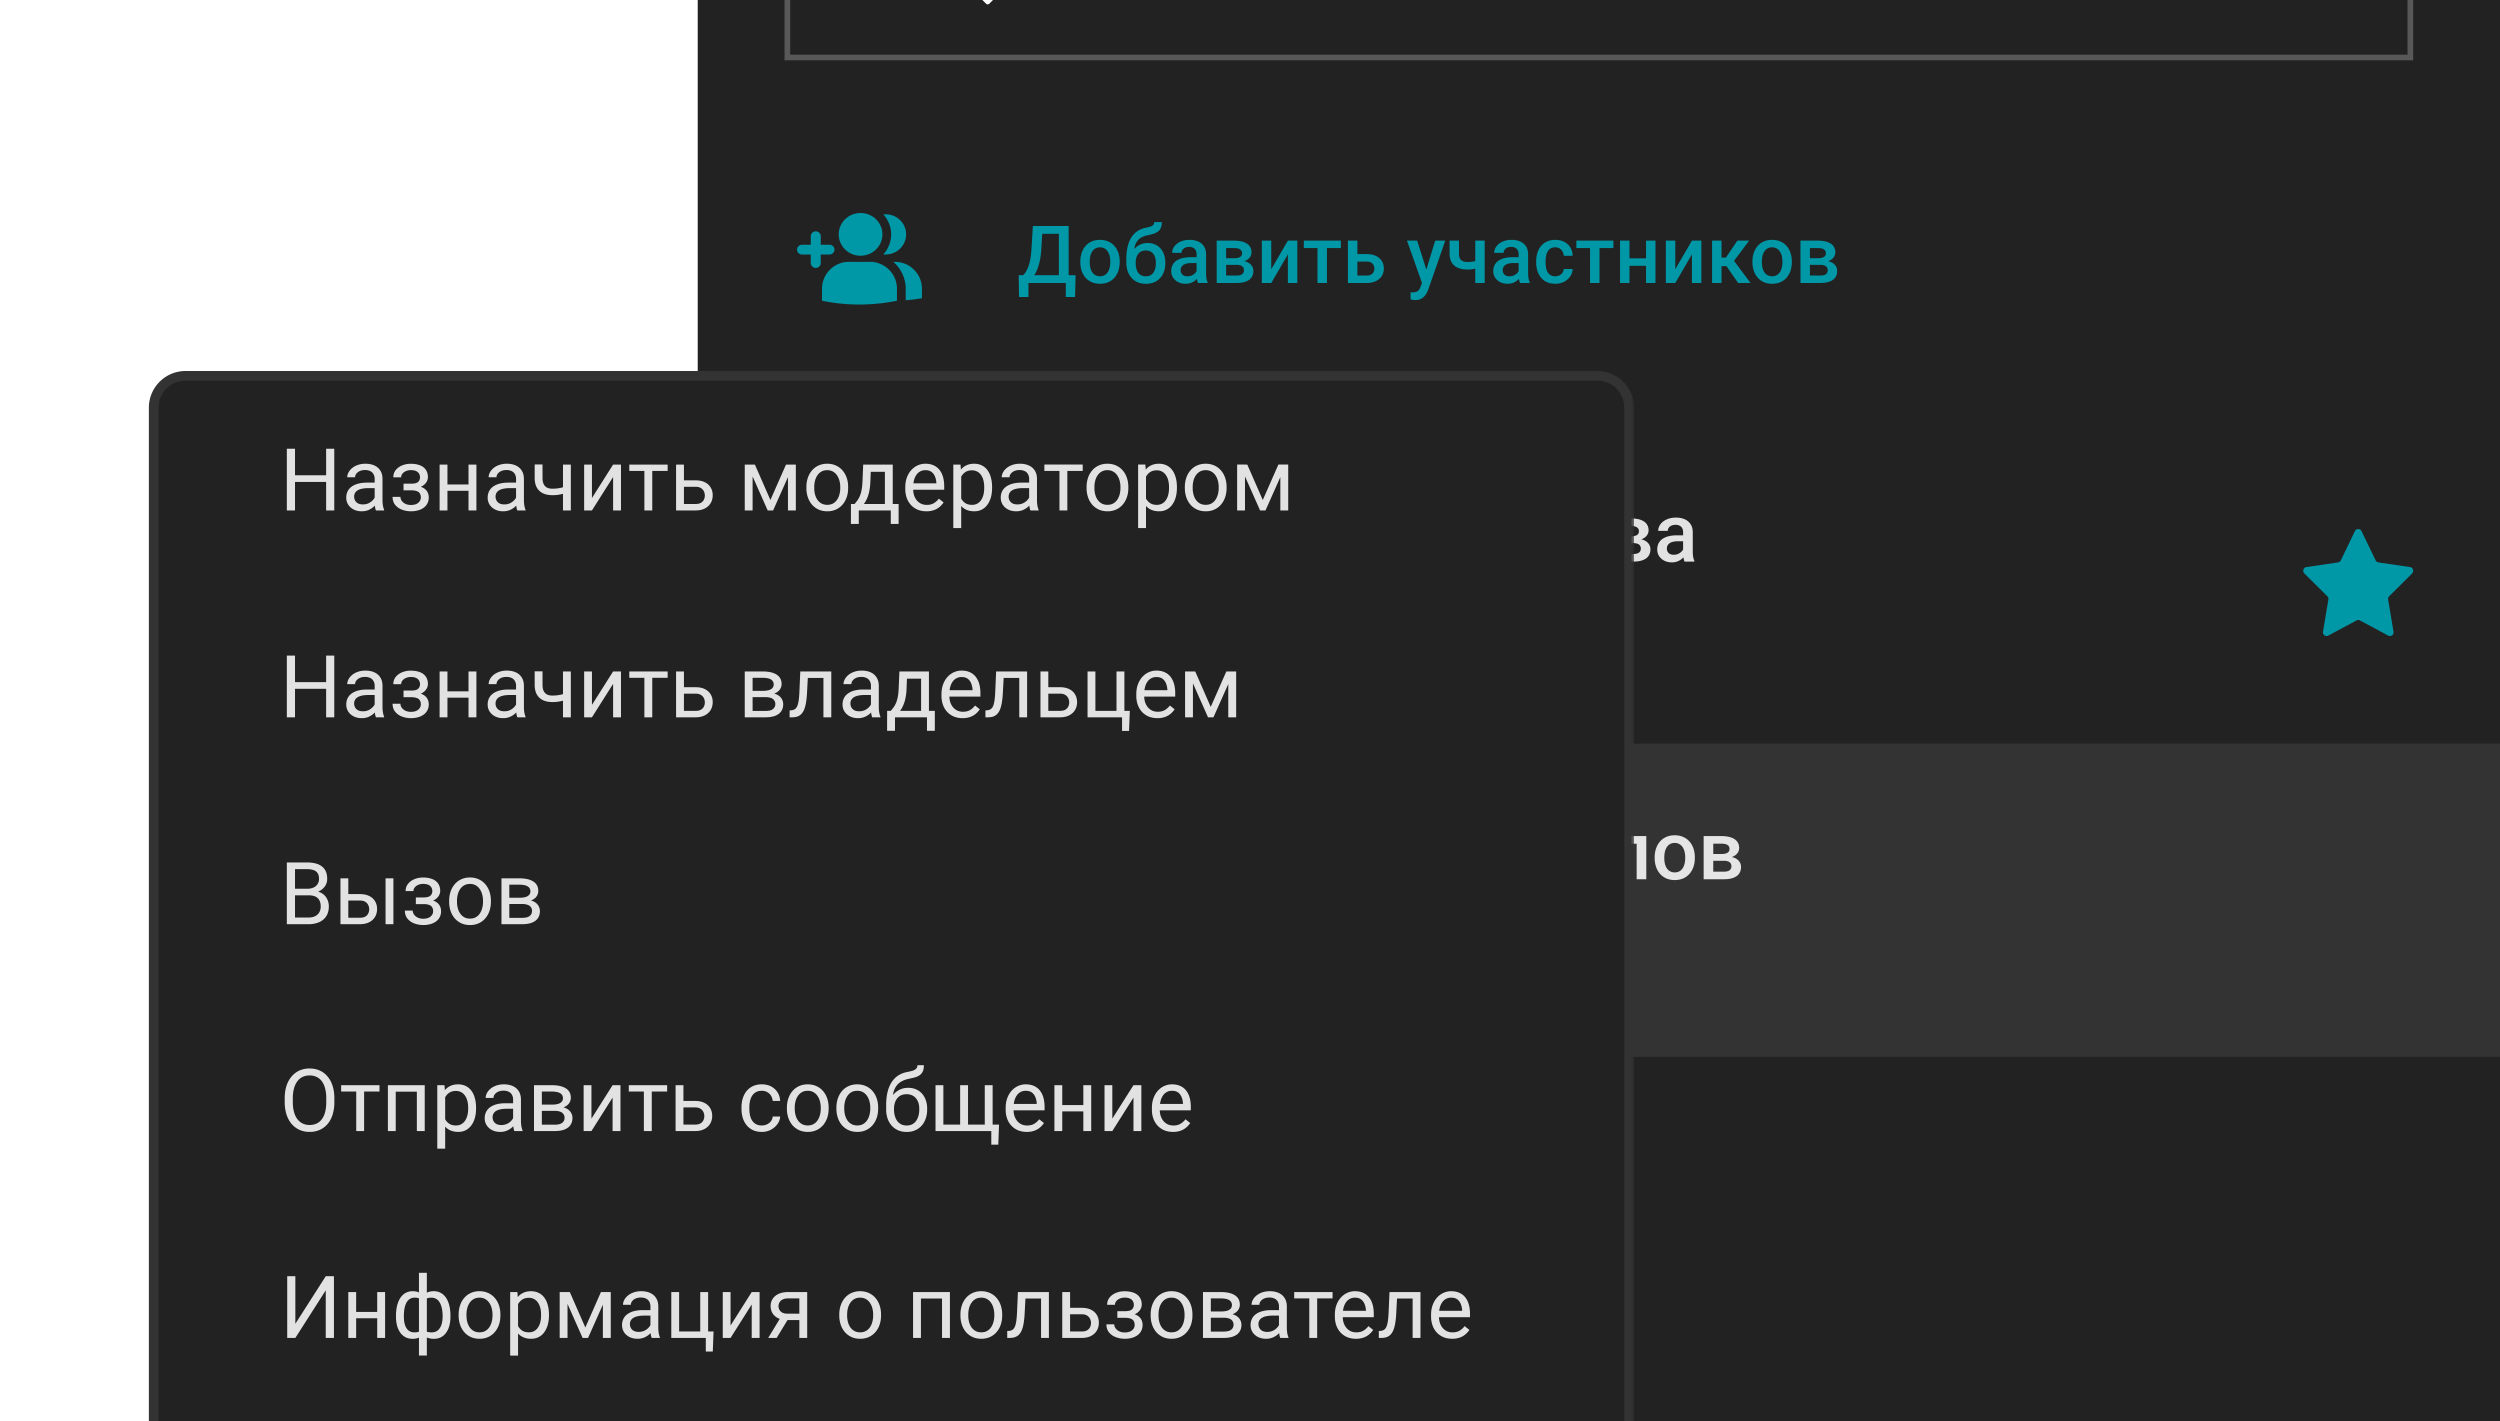 <svg width="248" height="141" fill="none" xmlns="http://www.w3.org/2000/svg"><path fill="#222" d="M69.215-56.067H248V197.08H69.215z"/><path stroke="#585858" stroke-width=".561" d="M78.108-15.931h160.999V5.7H78.108z"/><g clip-path="url(#a)"><path d="M98.843-.65 95.62-3.872a.225.225 0 0 0-.31 0l-.162.161-.521-.521a3.88 3.88 0 0 0-2.93-6.43 3.88 3.88 0 0 0-3.883 3.883 3.88 3.88 0 0 0 6.424 2.935l.522.522-.161.16a.225.225 0 0 0 0 .311L97.823.372a.225.225 0 0 0 .31 0l.71-.71a.214.214 0 0 0 0-.311zm-10.03-6.13a2.886 2.886 0 0 1 2.884-2.885 2.886 2.886 0 0 1 2.885 2.885 2.886 2.886 0 0 1-2.885 2.885 2.886 2.886 0 0 1-2.885-2.885z" fill="#fff"/></g><path d="M105.948 27.3v.772h-4.167V27.3h4.167zm-3.926 0v2.163h-.932l-.035-2.164h.967zm4.68 0-.059 2.159h-.916v-2.16h.975zm-1.437-4.882v.777h-2.61v-.777h2.61zm.745 0v5.654h-.971v-5.654h.971zm-3.549 0h.975l-.136 2.291a7.859 7.859 0 0 1-.113.979c-.054.29-.12.55-.198.78-.075.228-.161.43-.256.606a2.746 2.746 0 0 1-.307.45c-.109.128-.22.236-.334.327a2.466 2.466 0 0 1-.33.221h-.521V27.3h.253c.07-.064.147-.157.233-.28.085-.123.168-.285.248-.485.083-.201.156-.451.218-.75.062-.297.105-.655.128-1.075l.14-2.291zm4.707 3.6v-.09c0-.302.044-.583.132-.842.088-.262.215-.488.38-.68.169-.194.373-.344.614-.45.243-.11.518-.163.823-.163.308 0 .583.054.824.163.243.106.449.256.617.45.169.192.297.418.385.68.088.259.132.54.132.843v.089c0 .303-.044.584-.132.843a2.005 2.005 0 0 1-.385.68 1.783 1.783 0 0 1-.613.45c-.241.106-.514.16-.82.16-.308 0-.584-.054-.827-.16a1.787 1.787 0 0 1-.614-.45 2.02 2.02 0 0 1-.384-.68 2.603 2.603 0 0 1-.132-.843zm.936-.09v.09c0 .189.019.368.058.536.039.168.1.316.183.443a.897.897 0 0 0 .318.299.929.929 0 0 0 .462.108.894.894 0 0 0 .451-.108.905.905 0 0 0 .318-.3c.083-.126.144-.274.183-.442.041-.168.062-.347.062-.536v-.09c0-.186-.021-.362-.062-.528a1.348 1.348 0 0 0-.187-.446.893.893 0 0 0-.773-.416.898.898 0 0 0-.458.113.89.89 0 0 0-.314.303 1.41 1.41 0 0 0-.183.446 2.3 2.3 0 0 0-.058.529zm6.392-3.899h.758c0 .23-.033.421-.097.571a.898.898 0 0 1-.28.365 1.461 1.461 0 0 1-.455.226 5.658 5.658 0 0 1-.621.155c-.217.046-.414.12-.59.221-.174.099-.32.237-.439.416a1.831 1.831 0 0 0-.253.68 4.412 4.412 0 0 0-.046 1.013v.264l-.742.066v-.264c0-.494.045-.925.136-1.293.091-.368.219-.677.385-.928.168-.254.367-.456.598-.606a2.23 2.23 0 0 1 .776-.31c.195-.042.356-.084.486-.125a.687.687 0 0 0 .287-.167.4.4 0 0 0 .097-.284zm-.656 2.078c.28 0 .528.05.746.148.217.096.401.23.551.404.15.173.264.378.342.613.08.236.12.492.12.77v.085c0 .29-.042.558-.128.804-.085.245-.211.46-.377.644a1.75 1.75 0 0 1-.609.428 2.09 2.09 0 0 1-.82.15c-.305 0-.579-.052-.819-.158a1.724 1.724 0 0 1-.61-.443 1.97 1.97 0 0 1-.377-.672 2.651 2.651 0 0 1-.128-.839v-.085a.277.277 0 0 1 .043-.16c.033-.051.074-.107.12-.166.047-.06.088-.129.124-.206.13-.262.283-.49.459-.688.176-.197.376-.35.602-.462a1.71 1.71 0 0 1 .761-.167zm-.183.742c-.233 0-.423.056-.571.167a.97.97 0 0 0-.322.435 1.69 1.69 0 0 0-.101.59v.086c0 .173.02.338.058.493.039.155.098.293.175.412a.86.86 0 0 0 .311.275.979.979 0 0 0 .458.101c.179 0 .33-.033.455-.1a.828.828 0 0 0 .306-.276 1.21 1.21 0 0 0 .175-.412 2.02 2.02 0 0 0 .058-.493v-.086c0-.16-.019-.312-.058-.454a1.055 1.055 0 0 0-.175-.377.85.85 0 0 0-.31-.264 1.001 1.001 0 0 0-.459-.097zm5.045 2.38v-2.003c0-.15-.027-.28-.081-.389a.572.572 0 0 0-.249-.252.85.85 0 0 0-.411-.09.937.937 0 0 0-.397.078.641.641 0 0 0-.26.21.507.507 0 0 0-.093.299h-.932c0-.166.04-.326.12-.482.081-.155.197-.294.35-.415.153-.122.335-.218.547-.288.213-.07.451-.104.715-.104.316 0 .596.053.839.159.246.106.439.266.579.481.142.213.213.48.213.8v1.869c0 .191.013.363.039.516.028.15.069.28.12.392v.062h-.959a1.665 1.665 0 0 1-.105-.384 3.182 3.182 0 0 1-.035-.458zm.136-1.712.008.579h-.672c-.173 0-.326.016-.458.05a.938.938 0 0 0-.33.14.607.607 0 0 0-.264.524.63.63 0 0 0 .077.307c.052.09.127.162.226.214a.79.79 0 0 0 .365.077c.191 0 .358-.039.501-.116a1.02 1.02 0 0 0 .341-.292.631.631 0 0 0 .132-.33l.303.416a1.42 1.42 0 0 1-.159.342 1.642 1.642 0 0 1-.295.35 1.467 1.467 0 0 1-1.006.372c-.274 0-.519-.054-.734-.163a1.307 1.307 0 0 1-.505-.447 1.163 1.163 0 0 1-.182-.64c0-.223.041-.42.124-.59.085-.174.21-.32.373-.436.166-.116.367-.204.606-.264a3.24 3.24 0 0 1 .815-.093h.734zm3.826.757h-1.344l-.008-.66h1.103c.181 0 .33-.018.447-.054a.514.514 0 0 0 .264-.163.436.436 0 0 0 .085-.272.499.499 0 0 0-.05-.23.395.395 0 0 0-.156-.163.672.672 0 0 0-.256-.093 1.777 1.777 0 0 0-.353-.03h-.765v3.463h-.936V23.87h1.701c.269 0 .511.023.726.07.217.047.403.118.555.214a.98.98 0 0 1 .35.365c.083.145.124.316.124.513 0 .129-.028.25-.085.364a.878.878 0 0 1-.245.303c-.109.088-.242.161-.4.218a2.07 2.07 0 0 1-.544.1l-.213.257zm0 1.798h-1.616l.373-.738h1.243c.165 0 .303-.02.411-.062a.485.485 0 0 0 .241-.178.49.49 0 0 0 .082-.284.517.517 0 0 0-.078-.287.477.477 0 0 0-.241-.183 1.094 1.094 0 0 0-.415-.066h-1.068l.007-.66h1.27l.268.256c.267.018.488.075.665.171.176.096.308.216.396.361a.896.896 0 0 1 .132.474c0 .197-.038.37-.113.52a.962.962 0 0 1-.326.377 1.601 1.601 0 0 1-.524.226c-.208.049-.443.073-.707.073zm3.445-1.367 1.65-2.835h.936v4.202h-.936v-2.839l-1.65 2.84h-.936V23.87h.936v2.835zm5.526-2.835v4.202h-.94V23.87h.94zm1.379 0v.738h-3.674v-.738h3.674zm1.32 1.336h1.239c.363 0 .671.061.924.183.254.121.447.291.579.509.135.214.202.46.202.737 0 .205-.037.395-.113.571a1.264 1.264 0 0 1-.334.455c-.145.13-.323.23-.536.303-.209.072-.45.108-.722.108h-1.86V23.87h.94v3.46h.92a.888.888 0 0 0 .447-.096.585.585 0 0 0 .241-.253.77.77 0 0 0 0-.668.602.602 0 0 0-.241-.26.859.859 0 0 0-.447-.101h-1.239v-.746zm6.894 2.408 1.142-3.744h1.002l-1.686 4.843a3.347 3.347 0 0 1-.151.338 1.56 1.56 0 0 1-.245.346c-.098.111-.221.2-.369.268-.148.07-.326.105-.536.105-.083 0-.163-.008-.241-.024a3.812 3.812 0 0 1-.213-.043l-.004-.714a3.452 3.452 0 0 0 .186.012c.155 0 .285-.02.389-.059a.541.541 0 0 0 .252-.178c.067-.083.124-.194.171-.334l.303-.816zm-.645-3.744.998 3.146.167.987-.648.166-1.527-4.299h1.01zm6.699 0v4.202h-.936V23.87h.936zm-.396 1.86v.742a3.31 3.31 0 0 1-.384.136 3.16 3.16 0 0 1-.913.132c-.37 0-.69-.057-.959-.17a1.307 1.307 0 0 1-.618-.525c-.142-.238-.213-.54-.213-.905v-1.274h.932v1.274c0 .21.031.377.093.501a.572.572 0 0 0 .287.268c.127.055.287.082.478.082.161 0 .312-.01.455-.031.142-.024.283-.055.423-.094.14-.038.279-.084.419-.136zm3.764 1.5v-2.004c0-.15-.028-.28-.082-.389a.567.567 0 0 0-.249-.252.845.845 0 0 0-.411-.09.93.93 0 0 0-.396.078.645.645 0 0 0-.261.21.507.507 0 0 0-.093.299h-.932c0-.166.04-.326.121-.482.08-.155.196-.294.349-.415.153-.122.335-.218.548-.288.212-.07.45-.104.714-.104.316 0 .596.053.839.159.246.106.439.266.579.481.142.213.213.48.213.8v1.869c0 .191.013.363.039.516.029.15.069.28.121.392v.062h-.96a1.62 1.62 0 0 1-.104-.384 3.046 3.046 0 0 1-.035-.458zm.136-1.713.007.579h-.672c-.173 0-.326.016-.458.05a.938.938 0 0 0-.33.14.607.607 0 0 0-.264.524.62.62 0 0 0 .078.307c.051.09.126.162.225.214a.793.793 0 0 0 .365.077 1.029 1.029 0 0 0 .843-.408.631.631 0 0 0 .132-.33l.303.416a1.39 1.39 0 0 1-.16.342 1.642 1.642 0 0 1-.295.35 1.467 1.467 0 0 1-1.006.372c-.274 0-.519-.054-.734-.163a1.297 1.297 0 0 1-.504-.447 1.156 1.156 0 0 1-.183-.64c0-.223.041-.42.124-.59.086-.174.21-.32.373-.436a1.81 1.81 0 0 1 .606-.264c.238-.062.51-.093.816-.093h.734zm3.499 1.887a.92.92 0 0 0 .411-.089.774.774 0 0 0 .299-.256.7.7 0 0 0 .129-.377h.881c-.005.272-.085.52-.241.742a1.67 1.67 0 0 1-.617.532 1.86 1.86 0 0 1-.851.194c-.321 0-.6-.054-.838-.163a1.655 1.655 0 0 1-.595-.458 2.011 2.011 0 0 1-.357-.672 2.762 2.762 0 0 1-.116-.816v-.136c0-.29.038-.562.116-.815.08-.257.199-.482.357-.676.158-.194.356-.346.595-.454a1.95 1.95 0 0 1 .835-.167c.336 0 .631.067.885.201.254.133.453.318.598.556.148.235.224.51.229.823h-.881a.941.941 0 0 0-.117-.42.767.767 0 0 0-.287-.302.82.82 0 0 0-.439-.113.872.872 0 0 0-.47.117.786.786 0 0 0-.291.31 1.51 1.51 0 0 0-.152.44 2.91 2.91 0 0 0-.043.5v.136c0 .174.015.342.043.505.029.163.078.31.148.439.072.127.171.23.295.307a.904.904 0 0 0 .474.112zm4.388-3.534v4.202h-.94V23.87h.94zm1.379 0v.738h-3.674v-.738h3.674zm3.495 1.756v.738h-2.175v-.738h2.175zm-1.903-1.756v4.202h-.936V23.87h.936zm2.579 0v4.202h-.936V23.87h.936zm1.965 2.835 1.651-2.835h.936v4.202h-.936v-2.839l-1.651 2.84h-.936V23.87h.936v2.835zm4.587-2.835v4.202h-.936V23.87h.936zm2.742 0-1.892 2.528h-1.068l-.124-.846h.781l1.134-1.682h1.169zm-1.095 4.202-1.266-1.833.737-.532 1.76 2.365h-1.231zm1.421-2.054v-.09c0-.302.044-.583.132-.842.088-.262.215-.488.381-.68.168-.194.373-.344.613-.45a2 2 0 0 1 .824-.163c.308 0 .582.054.823.163.243.106.449.256.618.45.168.192.296.418.384.68.088.259.132.54.132.843v.089c0 .303-.044.584-.132.843a2.02 2.02 0 0 1-.384.68 1.787 1.787 0 0 1-.614.45c-.241.106-.514.16-.82.16a2.05 2.05 0 0 1-.827-.16 1.774 1.774 0 0 1-.613-.45 2.005 2.005 0 0 1-.385-.68 2.603 2.603 0 0 1-.132-.843zm.936-.09v.09c0 .189.019.368.058.536.039.168.1.316.183.443a.905.905 0 0 0 .318.299c.13.072.284.108.462.108a.894.894 0 0 0 .451-.108.897.897 0 0 0 .318-.3c.083-.126.144-.274.183-.442.041-.168.062-.347.062-.536v-.09c0-.186-.021-.362-.062-.528a1.368 1.368 0 0 0-.186-.446.888.888 0 0 0-.773-.416.902.902 0 0 0-.459.113.907.907 0 0 0-.314.303 1.41 1.41 0 0 0-.183.446 2.3 2.3 0 0 0-.058.529zm5.798.346h-1.343l-.008-.66h1.103c.181 0 .33-.018.446-.054a.513.513 0 0 0 .265-.163.436.436 0 0 0 .085-.272.487.487 0 0 0-.051-.23.386.386 0 0 0-.155-.163.679.679 0 0 0-.256-.093 1.78 1.78 0 0 0-.354-.03h-.765v3.463h-.936V23.87h1.701c.27 0 .512.023.727.07.217.047.402.118.555.214a.987.987 0 0 1 .474.878.875.875 0 0 1-.33.668c-.109.088-.242.16-.4.217a2.07 2.07 0 0 1-.544.1l-.214.257zm0 1.798h-1.615l.373-.738h1.242c.166 0 .303-.02.412-.062a.485.485 0 0 0 .241-.178.496.496 0 0 0 .081-.284.517.517 0 0 0-.077-.287.477.477 0 0 0-.241-.183 1.1 1.1 0 0 0-.416-.066h-1.068l.008-.66h1.27l.268.256c.267.018.488.075.664.171.176.096.308.216.396.361a.896.896 0 0 1 .132.474c0 .197-.037.37-.112.52a.97.97 0 0 1-.326.377 1.607 1.607 0 0 1-.525.226c-.207.049-.443.073-.707.073z" fill="#0097A7"/><g clip-path="url(#b)" fill="#0097A7"><path d="M85.368 25.368c1.197 0 2.168-.948 2.168-2.118s-.97-2.118-2.168-2.118c-1.198 0-2.168.948-2.168 2.118s.97 2.118 2.168 2.118zM88.978 28.533v1.301a18.78 18.78 0 0 1-3.717.376 18.34 18.34 0 0 1-3.717-.376v-1.3a2.68 2.68 0 0 1 2.782-2.56h1.87a2.68 2.68 0 0 1 2.782 2.56z"/><path d="M86.5 25.98c.013 0 .031 0 .044.005.006 0 .012-.006.018-.006H86.5z"/><path d="M86.5 25.98c.013 0 .031 0 .044.005.006 0 .012-.006.018-.006H86.5z"/><path d="M86.5 25.98h.056c-.006 0-.012.005-.018.005-.007-.006-.019-.006-.038-.006zM89.888 23.25c0 1.102-.916 1.997-2.044 1.997-.074 0-.149-.006-.223-.012a2.9 2.9 0 0 0 .78-1.985c0-.762-.297-1.458-.78-1.985.074-.006.149-.012.223-.012 1.134 0 2.044.896 2.044 1.997zM91.455 28.534v1.053c-.526.09-1.065.157-1.61.2V28.496a3.535 3.535 0 0 0-1.227-2.517h.056a2.672 2.672 0 0 1 2.781 2.554zM81.42 23.432v2.663a.491.491 0 0 1-.496.484.491.491 0 0 1-.495-.485v-2.662c0-.267.223-.484.495-.484.273 0 .496.217.496.484z"/><path d="M79.562 24.279h2.726c.272 0 .495.218.495.484a.491.491 0 0 1-.495.484h-2.726a.491.491 0 0 1-.496-.484c0-.266.223-.484.496-.484z"/></g><path fill="#222" d="M77.827 44.473h161.56v26.63H77.827z"/><path d="M90.01 69.97c6.728 0 12.182-5.454 12.182-12.182 0-6.728-5.454-12.182-12.183-12.182-6.728 0-12.182 5.454-12.182 12.182 0 6.728 5.454 12.182 12.182 12.182z" fill="#E99352"/><path d="M83.39 53.362v7.978h-1.375v-7.978h1.375zm1.666 3.59v1.051h-2.05v-1.052h2.05zm5.961.18v.438c0 .603-.078 1.144-.235 1.622a3.5 3.5 0 0 1-.674 1.222 2.948 2.948 0 0 1-1.047.773 3.337 3.337 0 0 1-1.348.263c-.486 0-.931-.088-1.337-.263a3.002 3.002 0 0 1-1.052-.773 3.519 3.519 0 0 1-.685-1.222 5.08 5.08 0 0 1-.24-1.622v-.438c0-.603.08-1.142.24-1.616a3.57 3.57 0 0 1 .68-1.222c.292-.34.64-.597 1.046-.773a3.274 3.274 0 0 1 1.337-.268c.497 0 .948.09 1.354.268.405.175.754.433 1.046.773.292.336.517.743.674 1.222a5.03 5.03 0 0 1 .241 1.616zm-1.375.438v-.449c0-.446-.044-.838-.132-1.178a2.556 2.556 0 0 0-.378-.86 1.581 1.581 0 0 0-.608-.526 1.813 1.813 0 0 0-.822-.181c-.3 0-.568.06-.805.18-.238.118-.44.293-.608.527-.165.23-.29.517-.379.86-.087.34-.131.732-.131 1.178v.45c0 .445.044.84.132 1.183.087.343.215.634.383.871.172.234.376.411.614.532a1.8 1.8 0 0 0 .805.175c.31 0 .585-.059.822-.175a1.64 1.64 0 0 0 .603-.532c.164-.237.288-.528.372-.871.088-.343.132-.738.132-1.184zm4.055-4.208v7.978h-1.37v-7.978h1.37zm4.8 0-3.244 4.548h-1.945l-.187-1.194h1.37l2.323-3.354h1.682zm-1.403 7.978-2.581-3.638.888-1.058 3.342 4.696h-1.65z" fill="#fff" fill-opacity=".87"/><path d="M100.454 69.857a3.475 3.475 0 1 0 0-6.95 3.475 3.475 0 0 0 0 6.95z" fill="#222"/><path d="M100.454 68.699a2.317 2.317 0 1 0 0-4.635 2.317 2.317 0 0 0 0 4.635z" fill="#0F0"/><path d="M112.704 49.944v5.765h-.994v-5.765h.994zm1.203 2.593v.76h-1.48v-.76h1.48zm4.308.131v.317c0 .435-.056.826-.17 1.172-.113.346-.276.64-.487.883a2.128 2.128 0 0 1-.756.558c-.291.127-.615.19-.974.19-.351 0-.673-.063-.966-.19a2.173 2.173 0 0 1-.761-.558 2.57 2.57 0 0 1-.495-.883 3.675 3.675 0 0 1-.174-1.172v-.317c0-.435.058-.825.174-1.168.117-.346.28-.64.491-.883a2.08 2.08 0 0 1 .757-.558c.293-.13.615-.194.966-.194.359 0 .685.064.978.194.293.126.545.313.756.558.211.243.374.537.487.883.116.343.174.733.174 1.168zm-.994.317v-.325c0-.322-.031-.606-.095-.851a1.835 1.835 0 0 0-.273-.622 1.143 1.143 0 0 0-.439-.38 1.31 1.31 0 0 0-.594-.13c-.217 0-.411.043-.582.13a1.183 1.183 0 0 0-.44.38c-.119.166-.21.374-.273.622-.063.245-.095.53-.095.851v.325c0 .322.032.607.095.855s.156.458.277.63c.124.169.272.297.444.384.171.084.365.126.582.126.224 0 .422-.042.594-.126a1.19 1.19 0 0 0 .435-.384c.119-.172.209-.382.269-.63a3.44 3.44 0 0 0 .095-.855zm4.617-1.56v.76h-2.09v-.76h2.09zm.748 0v4.284h-.954v-4.284h.954zm-3.072 0h.942l-.115 2.118a5.654 5.654 0 0 1-.095.831 2.707 2.707 0 0 1-.182.614 1.29 1.29 0 0 1-.281.412c-.111.106-.24.184-.388.234-.148.05-.314.075-.499.075h-.297l-.004-.784.151-.012a.579.579 0 0 0 .253-.075.564.564 0 0 0 .182-.19c.053-.082.095-.188.127-.317a3.03 3.03 0 0 0 .079-.46c.021-.176.037-.382.048-.617l.079-1.83zm5.072 2.89 1.683-2.89h.954v4.284h-.954v-2.895l-1.683 2.895h-.954v-4.284h.954v2.89zm4.549-.7h.99l-1.215 2.094h-.986l1.211-2.095zm.697-2.19h1.837v4.284h-.95v-3.532h-.887a.918.918 0 0 0-.443.095.608.608 0 0 0-.265.84.602.602 0 0 0 .241.233c.111.06.249.091.416.091h1.259v.697h-1.259c-.264 0-.5-.033-.709-.099a1.651 1.651 0 0 1-.531-.281 1.24 1.24 0 0 1-.332-.424 1.239 1.239 0 0 1-.115-.534 1.257 1.257 0 0 1 .459-.982c.151-.124.333-.22.547-.285.216-.069.46-.103.732-.103zm6.023-1.481v5.765h-.99v-5.765h.99zm3.468 0-2.344 3.286h-1.406l-.134-.863h.99l1.678-2.423h1.216zm-1.014 5.765-1.864-2.63.641-.763 2.415 3.393h-1.192zm4.546-4.284v.76h-2.091v-.76h2.091zm.748 0v4.284h-.954v-4.284h.954zm-3.072 0h.942l-.115 2.118a5.794 5.794 0 0 1-.095.831 2.759 2.759 0 0 1-.182.614c-.077.17-.17.306-.281.412-.111.106-.24.184-.388.234-.148.05-.314.075-.499.075h-.297l-.004-.784.151-.012a.583.583 0 0 0 .253-.075.573.573 0 0 0 .182-.19c.053-.082.095-.188.127-.317.034-.13.06-.283.079-.46.021-.176.037-.382.047-.617l.08-1.83zm5.072 2.89 1.682-2.89h.955v4.284h-.955v-2.895l-1.682 2.895h-.955v-4.284h.955v2.89zm6.192.238 1.275-3.128h.828l-1.778 4.284h-.649l-1.774-4.284h.827l1.271 3.128zm-1.516-3.128v4.284h-.954v-4.284h.954zm3.033 4.284v-4.284h.958v4.284h-.958zm1.845-2.095v-.09c0-.31.045-.596.134-.86.09-.267.22-.498.388-.693a1.76 1.76 0 0 1 .626-.46c.248-.11.528-.165.839-.165.315 0 .594.055.84.166.248.108.458.261.629.46.172.194.303.425.392.692.09.264.135.55.135.86v.09c0 .31-.045.596-.135.86-.089.264-.22.494-.392.692-.171.196-.38.349-.625.46a2.054 2.054 0 0 1-.836.162c-.314 0-.595-.054-.843-.162a1.826 1.826 0 0 1-.626-.46 2.07 2.07 0 0 1-.392-.692 2.673 2.673 0 0 1-.134-.86zm.954-.09v.09c0 .193.02.375.059.547.04.171.102.322.187.451.084.13.192.231.324.305a.95.95 0 0 0 .471.11c.177 0 .33-.036.46-.11a.915.915 0 0 0 .324-.305c.085-.13.147-.28.186-.451.043-.172.064-.354.064-.547v-.09c0-.19-.021-.37-.064-.54a1.373 1.373 0 0 0-.19-.455.903.903 0 0 0-.788-.423.915.915 0 0 0-.467.115.917.917 0 0 0-.32.308 1.435 1.435 0 0 0-.187.456 2.388 2.388 0 0 0-.059.538zm5.911.352h-1.369l-.008-.673h1.124c.185 0 .337-.019.455-.056a.524.524 0 0 0 .27-.166.445.445 0 0 0 .087-.277.492.492 0 0 0-.052-.234.399.399 0 0 0-.158-.166.698.698 0 0 0-.261-.095 1.814 1.814 0 0 0-.361-.032h-.78v3.532h-.954v-4.284h1.734c.275 0 .522.024.741.071.221.047.41.12.566.218a1 1 0 0 1 .356.372c.085.148.127.322.127.523a.822.822 0 0 1-.087.372.896.896 0 0 1-.25.309c-.11.09-.246.163-.407.221-.161.056-.346.09-.555.103l-.218.262zm0 1.833h-1.647l.38-.752h1.267c.169 0 .309-.022.42-.064a.496.496 0 0 0 .246-.182.506.506 0 0 0 .083-.289.535.535 0 0 0-.079-.293.487.487 0 0 0-.246-.186 1.118 1.118 0 0 0-.424-.067h-1.088l.008-.673h1.294l.273.26c.272.02.498.077.678.175.179.098.314.22.403.368.09.148.135.31.135.483 0 .201-.038.378-.115.53a.993.993 0 0 1-.332.385 1.64 1.64 0 0 1-.535.23c-.211.05-.451.075-.721.075zm4.942-.86v-2.042a.882.882 0 0 0-.083-.396.584.584 0 0 0-.254-.258.864.864 0 0 0-.419-.09.948.948 0 0 0-.404.078.657.657 0 0 0-.266.214.518.518 0 0 0-.095.305h-.95c0-.169.041-.332.123-.49.082-.16.201-.3.356-.425.156-.124.342-.221.559-.292.216-.072.459-.107.728-.107.322 0 .607.054.855.162.251.108.448.272.59.49.145.217.218.49.218.817v1.904c0 .195.013.37.04.527.029.153.07.286.122.4v.063h-.978a1.767 1.767 0 0 1-.107-.392 3.307 3.307 0 0 1-.035-.467zm.138-1.745.008.59h-.685c-.176 0-.332.017-.467.051a.957.957 0 0 0-.336.143.618.618 0 0 0-.27.534c0 .114.027.218.08.313a.55.55 0 0 0 .229.218c.103.052.227.079.372.079a1.049 1.049 0 0 0 .86-.416.647.647 0 0 0 .134-.337l.309.424a1.483 1.483 0 0 1-.162.349 1.702 1.702 0 0 1-.301.356 1.498 1.498 0 0 1-1.026.38c-.28 0-.529-.055-.748-.166a1.331 1.331 0 0 1-.515-.456 1.181 1.181 0 0 1-.186-.653c0-.227.042-.427.127-.602a1.18 1.18 0 0 1 .38-.443 1.84 1.84 0 0 1 .618-.27c.242-.063.52-.094.831-.094h.748z" fill="#fff" fill-opacity=".87"/><path d="M112.275 60.22v5.647h-.684V60.22h.684zm2.43 1.67-1.735 1.856-.971 1.007-.055-.724.695-.83 1.235-1.31h.831zm-.621 3.977-1.42-1.897.353-.606 1.868 2.503h-.801zm2.062-5.647v5.647h-.684V60.22h.684zm1.831 1.67v3.977h-.684V61.89h.684zm-.735-1.056c0-.11.033-.203.099-.28.069-.075.169-.113.302-.113.129 0 .229.038.297.114.071.076.107.169.107.279a.385.385 0 0 1-.107.272c-.068.074-.168.11-.297.11-.133 0-.233-.036-.302-.11a.401.401 0 0 1-.099-.272zm2.504 1.846v3.187h-.684V61.89h.647l.037.79zm-.14 1.047-.316-.01c.002-.273.038-.524.106-.754a1.81 1.81 0 0 1 .305-.607c.135-.171.303-.304.504-.397a1.61 1.61 0 0 1 .699-.143c.186 0 .358.027.514.08a1.044 1.044 0 0 1 .677.68c.064.177.096.39.096.64v2.651h-.681V63.25c0-.209-.035-.376-.106-.5a.612.612 0 0 0-.294-.273 1.063 1.063 0 0 0-.449-.088c-.201 0-.369.036-.504.107a.856.856 0 0 0-.323.294c-.081.125-.14.268-.177.43-.034.16-.051.329-.051.508zm2.577-.374-.456.14c.003-.219.038-.428.107-.63.071-.2.173-.38.305-.536.135-.157.3-.28.496-.372.197-.093.421-.14.673-.14.213 0 .402.029.566.085.167.057.307.144.42.261.115.115.202.264.261.445.058.181.088.397.088.647v2.614h-.684v-2.621c0-.223-.036-.396-.107-.519a.552.552 0 0 0-.294-.26 1.174 1.174 0 0 0-.448-.078.963.963 0 0 0-.397.077.821.821 0 0 0-.291.214.944.944 0 0 0-.18.305 1.14 1.14 0 0 0-.059.367zm3.309.57v-.085c0-.287.042-.553.125-.798.083-.248.204-.462.36-.643.157-.184.347-.326.57-.427.223-.103.473-.154.75-.154.28 0 .531.051.754.154.226.1.417.243.574.427.159.181.28.395.364.643.083.245.125.511.125.798v.084c0 .287-.042.553-.125.798-.084.245-.205.46-.364.644a1.669 1.669 0 0 1-.57.426c-.221.1-.471.15-.75.15-.28 0-.531-.05-.754-.15a1.714 1.714 0 0 1-.574-.426 1.952 1.952 0 0 1-.36-.644 2.472 2.472 0 0 1-.125-.798zm.68-.085v.084c0 .199.024.386.07.563.047.174.117.328.21.463.095.135.214.242.356.32.143.076.308.114.497.114.186 0 .349-.038.489-.114.142-.078.26-.185.353-.32.093-.135.163-.29.209-.463.049-.177.074-.364.074-.563v-.084a2.04 2.04 0 0 0-.074-.555 1.41 1.41 0 0 0-.213-.467.99.99 0 0 0-.846-.441 1 1 0 0 0-.492.117 1.05 1.05 0 0 0-.353.324 1.49 1.49 0 0 0-.21.467c-.046.174-.07.359-.07.555zm4.945 1.415 1.089-3.364h.695l-1.431 3.978h-.456l.103-.614zm-.908-3.364 1.122 3.383.077.595h-.456l-1.441-3.978h.698zm5.633 3.298V63.14a.827.827 0 0 0-.096-.408.623.623 0 0 0-.279-.272 1.014 1.014 0 0 0-.463-.096c-.172 0-.323.03-.453.089a.786.786 0 0 0-.301.231.508.508 0 0 0-.107.31h-.68c0-.143.037-.284.11-.424.074-.14.179-.266.317-.378a1.57 1.57 0 0 1 .5-.272 1.97 1.97 0 0 1 .654-.103c.289 0 .544.049.765.147.223.098.397.246.522.445.127.196.191.442.191.739V65c0 .132.011.273.033.422.025.15.06.279.107.386v.06h-.71a1.302 1.302 0 0 1-.081-.313 2.605 2.605 0 0 1-.029-.368zm.117-1.732.008.478h-.688c-.193 0-.366.016-.518.048-.152.03-.28.075-.382.136a.613.613 0 0 0-.317.552c0 .125.029.239.085.342a.613.613 0 0 0 .254.246.92.92 0 0 0 .422.088c.209 0 .393-.044.552-.132.159-.088.285-.196.379-.324a.697.697 0 0 0 .154-.371l.29.327a.98.98 0 0 1-.139.342 1.647 1.647 0 0 1-.754.644c-.172.073-.365.11-.581.11a1.52 1.52 0 0 1-.709-.158 1.215 1.215 0 0 1-.471-.423 1.121 1.121 0 0 1-.165-.6c0-.213.041-.4.125-.562.083-.164.203-.3.36-.408.157-.11.345-.194.566-.25.221-.056.467-.085.739-.085h.79z" fill="#fff" fill-opacity=".54"/><path d="m234.263 52.685 1.402 2.907c.054.107.152.18.272.198l3.141.464c.295.045.415.412.202.633l-2.274 2.262a.359.359 0 0 0-.104.323l.535 3.195a.361.361 0 0 1-.524.385l-2.808-1.505a.348.348 0 0 0-.333 0l-2.808 1.505c-.262.141-.572-.085-.523-.385l.534-3.195a.354.354 0 0 0-.104-.323l-2.279-2.262c-.213-.22-.098-.588.202-.633l3.141-.464a.368.368 0 0 0 .272-.198l1.402-2.907a.364.364 0 0 1 .654 0z" fill="#0097A7"/><path fill="#333" d="M68.95 73.767h179.314v31.069H68.95z"/><path d="M90.01 101.484c6.728 0 12.182-5.455 12.182-12.183S96.738 77.12 90.009 77.12c-6.728 0-12.182 5.454-12.182 12.182 0 6.728 5.454 12.183 12.182 12.183z" fill="#12BEBA"/><path d="M86.267 89.692h-2.033l-.011-1.003h1.775c.3 0 .554-.044.762-.131.212-.092.372-.222.482-.39.11-.171.164-.378.164-.619 0-.266-.05-.484-.153-.652a.878.878 0 0 0-.471-.367c-.208-.076-.475-.115-.8-.115H84.65v6.882h-1.375V85.32h2.707c.438 0 .829.042 1.172.126.347.084.642.216.883.395.244.175.429.398.553.668.128.27.192.592.192.965 0 .328-.079.63-.236.904-.157.27-.389.491-.696.663-.307.171-.688.274-1.145.307l-.438.345zm-.06 3.605H83.8l.62-1.09h1.785c.311 0 .57-.051.778-.154.209-.106.364-.25.466-.432.106-.187.16-.404.16-.653 0-.259-.046-.484-.138-.674a.944.944 0 0 0-.433-.443c-.197-.106-.454-.16-.772-.16h-1.545l.01-1.002h2.011l.313.378c.438.015.798.112 1.08.29.284.18.496.412.635.696.139.285.208.592.208.92 0 .509-.111.934-.334 1.278-.22.343-.535.604-.948.783-.413.175-.91.263-1.49.263zm5.556-7.978v7.978h-1.37V85.32h1.37zm4.8 0-3.244 4.548h-1.946l-.186-1.194h1.37l2.323-3.354h1.682zm-1.403 7.978-2.581-3.638.888-1.058 3.342 4.696h-1.65z" fill="#fff" fill-opacity=".87"/><path d="M99.566 101.185a3.475 3.475 0 1 0 0-6.95 3.475 3.475 0 0 0 0 6.95z" fill="#222"/><path d="M99.566 100.027a2.317 2.317 0 1 0 0-4.634 2.317 2.317 0 0 0 0 4.634z" fill="#0F0"/><path d="M112.933 84.617h-1.469l-.008-.725h1.283c.216 0 .399-.031.55-.095a.76.76 0 0 0 .348-.281.807.807 0 0 0 .119-.447.895.895 0 0 0-.111-.472.635.635 0 0 0-.34-.265 1.699 1.699 0 0 0-.578-.083h-.962v4.973h-.994v-5.765h1.956c.316 0 .599.03.847.091.251.06.463.156.638.285.176.127.31.288.399.483.093.196.139.428.139.697 0 .238-.057.456-.17.653a1.299 1.299 0 0 1-.503.48c-.222.124-.498.198-.828.221l-.316.25zm-.044 2.605h-1.738l.447-.788h1.291c.224 0 .412-.037.562-.11a.775.775 0 0 0 .337-.314.943.943 0 0 0 .115-.47c0-.188-.033-.35-.099-.488a.685.685 0 0 0-.313-.32 1.18 1.18 0 0 0-.558-.115h-1.117l.008-.725h1.453l.226.273c.317.01.577.08.78.21.206.13.359.297.459.503.1.206.151.428.151.665 0 .367-.081.675-.242.923a1.49 1.49 0 0 1-.685.566c-.298.127-.657.19-1.077.19zm3.896-1.394 1.683-2.89h.954v4.284h-.954v-2.894l-1.683 2.894h-.954v-4.284h.954v2.89zm4.676-2.89v4.284h-.954v-4.284h.954zm2.796 0-1.929 2.578h-1.088l-.127-.864h.796l1.156-1.714h1.192zm-1.117 4.284-1.291-1.869.753-.542 1.793 2.411h-1.255zm3.761-4.284v4.284h-.958v-4.284h.958zm1.406 0v.752h-3.746v-.752h3.746zm.305 2.19v-.092c0-.308.045-.595.135-.859.089-.266.219-.497.388-.693a1.75 1.75 0 0 1 .625-.459c.248-.11.528-.166.84-.166.314 0 .594.055.839.166.248.108.458.261.63.46.171.195.302.426.392.692.089.264.134.55.134.86v.09c0 .31-.045.596-.134.86a2.07 2.07 0 0 1-.392.693 1.827 1.827 0 0 1-.626.459 2.053 2.053 0 0 1-.835.162 2.09 2.09 0 0 1-.844-.162 1.814 1.814 0 0 1-.625-.46 2.036 2.036 0 0 1-.392-.692 2.647 2.647 0 0 1-.135-.86zm.954-.092v.091c0 .193.02.375.06.547.039.171.101.322.186.451.084.13.192.231.324.305a.95.95 0 0 0 .472.111.913.913 0 0 0 .459-.11.915.915 0 0 0 .324-.306c.085-.13.147-.28.187-.451.042-.172.063-.354.063-.547v-.09c0-.19-.021-.37-.063-.539a1.394 1.394 0 0 0-.19-.455.913.913 0 0 0-.788-.424.916.916 0 0 0-.468.115.916.916 0 0 0-.32.309 1.411 1.411 0 0 0-.186.455 2.33 2.33 0 0 0-.06.538zm4.787-1.275v5.108h-.954v-5.931h.879l.075.823zm2.792 1.28v.083c0 .311-.037.6-.111.867a2.126 2.126 0 0 1-.321.693c-.14.195-.313.347-.519.455a1.508 1.508 0 0 1-.712.162 1.58 1.58 0 0 1-.701-.146 1.434 1.434 0 0 1-.503-.424 2.324 2.324 0 0 1-.333-.641 4.155 4.155 0 0 1-.174-.816v-.32c.034-.315.093-.6.174-.856.085-.256.196-.476.333-.661.137-.185.305-.328.503-.428.198-.1.429-.15.693-.15.269 0 .508.053.716.158.209.103.384.25.527.444.142.19.249.42.321.689.071.266.107.563.107.89zm-.955.083v-.084c0-.198-.018-.381-.055-.55a1.443 1.443 0 0 0-.174-.451.832.832 0 0 0-.745-.412.997.997 0 0 0-.435.087.832.832 0 0 0-.305.234c-.082.1-.145.217-.19.352a2.072 2.072 0 0 0-.095.432v.768c.031.19.086.364.162.522a.952.952 0 0 0 .325.38.986.986 0 0 0 .546.139.832.832 0 0 0 .44-.11.874.874 0 0 0 .297-.306c.079-.132.137-.284.174-.455.037-.172.055-.354.055-.546zm8.434 1.31v.788h-4.249v-.788h4.249zm-4.003 0v2.206h-.95l-.036-2.206h.986zm4.771 0-.059 2.202h-.935v-2.202h.994zm-1.465-4.977v.792h-2.661v-.792h2.661zm.76 0v5.765h-.99v-5.765h.99zm-3.619 0h.994l-.138 2.336c-.022.37-.06.702-.115.998-.056.296-.123.56-.202.796a3.845 3.845 0 0 1-.261.617 2.532 2.532 0 0 1-.654.792 2.38 2.38 0 0 1-.336.226h-.531v-.788h.257c.072-.066.151-.16.238-.285.087-.127.172-.292.253-.495.085-.206.159-.46.222-.764.064-.304.107-.67.131-1.097l.142-2.336zm7.397 4.906V84.32a.87.87 0 0 0-.084-.396.577.577 0 0 0-.253-.258.868.868 0 0 0-.42-.09.955.955 0 0 0-.404.079.66.66 0 0 0-.265.213.518.518 0 0 0-.095.305h-.95c0-.169.041-.332.123-.49.081-.16.2-.3.356-.424.156-.124.342-.222.558-.293.217-.072.46-.107.729-.107.322 0 .607.054.855.162.251.108.447.272.59.491.145.216.218.488.218.816v1.904c0 .195.013.371.039.527.029.153.07.286.123.4v.063h-.978a1.714 1.714 0 0 1-.107-.392 3.166 3.166 0 0 1-.035-.467zm.138-1.746.008.59h-.685c-.177 0-.332.017-.467.051a.96.96 0 0 0-.337.143.627.627 0 0 0-.202.23.683.683 0 0 0-.067.304.63.63 0 0 0 .079.313c.053.092.13.165.23.218.103.053.227.079.372.079a1.041 1.041 0 0 0 .859-.416.64.64 0 0 0 .135-.336l.309.423a1.449 1.449 0 0 1-.163.349 1.67 1.67 0 0 1-.3.356 1.498 1.498 0 0 1-1.026.38c-.28 0-.529-.055-.748-.166a1.331 1.331 0 0 1-.515-.455 1.181 1.181 0 0 1-.186-.654c0-.227.042-.427.127-.602.087-.176.213-.324.38-.443.169-.119.375-.209.617-.27.243-.063.52-.094.832-.094h.748zm4.744.11v.753h-2.218v-.752h2.218zm-1.941-1.79v4.285h-.954v-4.284h.954zm2.63 0v4.285h-.955v-4.284h.955zm2.003 2.891 1.683-2.89h.954v4.284h-.954v-2.894l-1.683 2.894h-.954v-4.284h.954v2.89zm6.525-2.89v.76h-2.09v-.76h2.09zm.748 0v4.284h-.954v-4.284h.954zm-3.072 0h.942l-.115 2.118a5.656 5.656 0 0 1-.095.832 2.707 2.707 0 0 1-.182.613 1.29 1.29 0 0 1-.281.412c-.111.106-.24.184-.388.234-.148.05-.314.075-.499.075h-.297l-.004-.784.151-.012a.583.583 0 0 0 .253-.075.574.574 0 0 0 .182-.19c.053-.082.095-.188.127-.317a3.03 3.03 0 0 0 .079-.46c.021-.176.037-.382.048-.617l.079-1.83zm3.904 2.19v-.092c0-.308.045-.595.135-.859.089-.266.219-.497.388-.693a1.75 1.75 0 0 1 .625-.459c.248-.11.528-.166.84-.166.314 0 .594.055.839.166.248.108.458.261.63.46.171.195.302.426.392.692.089.264.134.55.134.86v.09c0 .31-.045.596-.134.86a2.07 2.07 0 0 1-.392.693 1.827 1.827 0 0 1-.626.459 2.053 2.053 0 0 1-.835.162 2.09 2.09 0 0 1-.844-.162 1.814 1.814 0 0 1-.625-.46 2.036 2.036 0 0 1-.392-.692 2.647 2.647 0 0 1-.135-.86zm.954-.092v.091c0 .193.02.375.06.547.039.171.101.322.186.451.084.13.192.231.324.305a.95.95 0 0 0 .472.111.913.913 0 0 0 .459-.11.915.915 0 0 0 .324-.306c.085-.13.147-.28.187-.451.042-.172.063-.354.063-.547v-.09c0-.19-.021-.37-.063-.539a1.394 1.394 0 0 0-.19-.455.913.913 0 0 0-.788-.424.916.916 0 0 0-.468.115.916.916 0 0 0-.32.309 1.411 1.411 0 0 0-.186.455 2.33 2.33 0 0 0-.06.538zm5.912.353h-1.37l-.008-.673h1.124c.185 0 .337-.019.456-.056a.526.526 0 0 0 .269-.166.446.446 0 0 0 .087-.277.492.492 0 0 0-.052-.234.399.399 0 0 0-.158-.166.698.698 0 0 0-.261-.095 1.814 1.814 0 0 0-.361-.032h-.78v3.532h-.954v-4.284h1.734c.275 0 .522.024.741.071.222.048.41.12.566.218a.99.99 0 0 1 .356.372c.085.148.127.322.127.523a.822.822 0 0 1-.087.372.894.894 0 0 1-.249.309c-.111.09-.247.163-.408.222-.161.055-.346.09-.555.102l-.217.262zm0 1.833h-1.648l.381-.752h1.267c.169 0 .308-.021.419-.064a.496.496 0 0 0 .246-.182.506.506 0 0 0 .083-.289.527.527 0 0 0-.079-.293.488.488 0 0 0-.246-.186 1.119 1.119 0 0 0-.423-.067h-1.089l.008-.673h1.294l.274.261c.272.019.497.077.677.174.179.098.314.22.404.368a.92.92 0 0 1 .134.483c0 .201-.038.378-.115.531a.985.985 0 0 1-.332.384 1.63 1.63 0 0 1-.535.23c-.211.05-.451.075-.72.075z" fill="#fff" fill-opacity=".87"/><path d="M113.211 96.608v-4.875h.683v5.647h-.625l-.058-.772zm-2.677-1.172v-.078c0-.304.037-.58.11-.827.076-.25.183-.464.32-.643a1.41 1.41 0 0 1 1.144-.559c.25 0 .468.044.654.132.189.086.348.212.478.379.132.164.237.363.313.596.076.232.128.496.158.79v.338a3.49 3.49 0 0 1-.158.787 1.865 1.865 0 0 1-.313.596c-.13.164-.289.29-.478.378a1.586 1.586 0 0 1-.662.129c-.233 0-.446-.05-.639-.15a1.507 1.507 0 0 1-.497-.424 2.068 2.068 0 0 1-.32-.64 2.835 2.835 0 0 1-.11-.804zm.684-.078v.078c0 .198.019.384.059.558.041.174.105.328.191.46a.954.954 0 0 0 .327.313c.132.073.291.11.474.11a.99.99 0 0 0 .556-.144c.147-.095.264-.221.353-.378.088-.157.156-.328.205-.511v-.886a1.959 1.959 0 0 0-.128-.39 1.188 1.188 0 0 0-.214-.338.916.916 0 0 0-.319-.24 1.04 1.04 0 0 0-.445-.088.94.94 0 0 0-.482.118.94.94 0 0 0-.327.316 1.44 1.44 0 0 0-.191.463c-.04.174-.059.36-.059.56zm6.081 1.342v-2.048a.827.827 0 0 0-.096-.408.623.623 0 0 0-.279-.272 1.01 1.01 0 0 0-.463-.095c-.172 0-.323.03-.452.088a.788.788 0 0 0-.302.231.509.509 0 0 0-.107.31h-.68c0-.143.037-.284.111-.423.073-.14.178-.266.316-.38a1.57 1.57 0 0 1 .5-.271 1.97 1.97 0 0 1 .654-.103c.289 0 .544.049.765.147.223.098.397.246.522.445.127.196.191.442.191.739v1.853c0 .132.011.273.033.423.025.15.06.278.107.386v.058h-.71a1.302 1.302 0 0 1-.081-.312 2.605 2.605 0 0 1-.029-.368zm.118-1.731.007.478h-.688c-.193 0-.366.016-.518.047-.152.03-.279.075-.382.136a.65.65 0 0 0-.236.232.613.613 0 0 0-.08.32c0 .125.028.239.084.342a.612.612 0 0 0 .254.246.922.922 0 0 0 .423.088c.208 0 .392-.044.551-.132.159-.088.286-.196.379-.323a.697.697 0 0 0 .154-.372l.291.327a1.006 1.006 0 0 1-.14.342 1.647 1.647 0 0 1-.754.644c-.171.073-.365.11-.581.11a1.52 1.52 0 0 1-.709-.158 1.216 1.216 0 0 1-.471-.423 1.121 1.121 0 0 1-.165-.6c0-.212.041-.4.125-.562.083-.164.203-.3.36-.408.157-.11.346-.193.566-.25.221-.056.467-.084.739-.084h.791zm2.312-.717v3.129h-.68v-3.979h.643l.037.85zm-.162.989-.283-.011c.003-.272.043-.524.122-.754.078-.233.188-.435.331-.607a1.473 1.473 0 0 1 1.165-.54c.196 0 .373.027.53.08a.96.96 0 0 1 .4.25c.113.116.199.265.258.45.058.18.088.403.088.665v2.606h-.684v-2.614a1.15 1.15 0 0 0-.092-.5.566.566 0 0 0-.268-.275.967.967 0 0 0-.434-.089c-.169 0-.324.036-.463.107-.138.071-.257.17-.357.294a1.497 1.497 0 0 0-.313.938zm4.383-1.839v3.978h-.684v-3.978h.684zm-.735-1.055c0-.11.033-.203.099-.28.069-.075.169-.113.301-.113.13 0 .23.038.298.114.071.076.107.169.107.28a.385.385 0 0 1-.107.271c-.068.074-.168.11-.298.11-.132 0-.232-.036-.301-.11a.401.401 0 0 1-.099-.272zm2.566-.614v5.647h-.684v-5.647h.684zm.912 3.703v-.085c0-.287.041-.553.125-.798.083-.247.203-.462.36-.643.157-.184.347-.326.57-.427.223-.103.473-.154.75-.154.279 0 .531.051.754.154.225.1.416.243.573.427.16.181.281.396.364.643.084.245.125.511.125.798v.085c0 .286-.041.552-.125.797-.083.245-.204.46-.364.644a1.67 1.67 0 0 1-.57.426c-.22.1-.47.151-.75.151-.279 0-.53-.05-.753-.15a1.705 1.705 0 0 1-.574-.427 1.934 1.934 0 0 1-.36-.644 2.446 2.446 0 0 1-.125-.797zm.68-.085v.085c0 .198.023.386.07.562.046.174.116.328.209.463.096.135.215.242.357.32.142.076.308.114.496.114.187 0 .35-.038.489-.114.143-.078.26-.185.353-.32.093-.135.163-.289.21-.463.049-.176.073-.364.073-.562v-.085a2.04 2.04 0 0 0-.073-.555 1.451 1.451 0 0 0-.213-.467 1.022 1.022 0 0 0-.353-.324.99.99 0 0 0-.493-.117c-.186 0-.351.039-.493.117a1.068 1.068 0 0 0-.353.324c-.093.135-.163.29-.209.467-.047.174-.07.359-.07.555zm4.945 1.415 1.088-3.364h.695l-1.43 3.978h-.456l.103-.614zm-.908-3.364 1.121 3.383.077.596h-.455l-1.442-3.979h.699z" fill="#fff" fill-opacity=".54"/><g filter="url(#c)"><path fill="#000" d="M69.215 38.804h91.064v147.992H69.215z"/></g><g filter="url(#d)"><mask id="e" maskUnits="userSpaceOnUse" x="14.249" y="36.281" width="148" height="150" fill="#000"><path fill="#fff" d="M14.249 36.281h148v150h-148z"/><path d="M15.249 40.445a3.164 3.164 0 0 1 3.164-3.164h140.035a3.164 3.164 0 0 1 3.164 3.164v141.931a3.164 3.164 0 0 1-3.164 3.164H18.413a3.164 3.164 0 0 1-3.164-3.164V40.446z"/></mask><path d="M15.249 40.445a3.164 3.164 0 0 1 3.164-3.164h140.035a3.164 3.164 0 0 1 3.164 3.164v141.931a3.164 3.164 0 0 1-3.164 3.164H18.413a3.164 3.164 0 0 1-3.164-3.164V40.446z" fill="#222" shape-rendering="crispEdges"/><path d="M14.767 40.445a3.643 3.643 0 0 1 3.643-3.642H158.45a3.643 3.643 0 0 1 3.643 3.642h-.964a2.684 2.684 0 0 0-2.682-2.686H18.413a2.684 2.684 0 0 0-2.682 2.686h-.964zM161.612 185.54H15.249h146.363zm-143.199 0a3.646 3.646 0 0 1-3.646-3.646V40.445a3.643 3.643 0 0 1 3.643-3.642l.003.956a2.684 2.684 0 0 0-2.682 2.686v141.931c0 1.748 1.2 3.164 2.682 3.164zM158.451 36.803a3.643 3.643 0 0 1 3.643 3.642v141.449a3.646 3.646 0 0 1-3.646 3.646c1.481 0 2.682-1.416 2.682-3.164V40.446a2.684 2.684 0 0 0-2.682-2.687l.003-.956z" fill="#333" mask="url(#e)"/><path d="M32.453 47.146v.66h-3.314v-.66h3.314zm-3.187-2.633v6.123h-.812v-6.123h.812zm3.893 0v6.123h-.807v-6.123h.807zm4.008 5.345v-2.342a.949.949 0 0 0-.11-.467.715.715 0 0 0-.32-.311 1.158 1.158 0 0 0-.529-.11c-.196 0-.369.034-.517.101a.9.9 0 0 0-.345.265.58.58 0 0 0-.122.353h-.778c0-.162.042-.323.126-.483.084-.16.205-.304.362-.433.16-.132.35-.236.572-.311.224-.079.474-.118.748-.118.331 0 .623.056.875.168.255.112.454.282.597.509.146.224.219.506.219.845v2.12c0 .15.012.312.038.483.028.171.068.318.121.441v.068h-.811a1.45 1.45 0 0 1-.093-.358 2.874 2.874 0 0 1-.033-.42zm.134-1.98.009.546h-.787a2.9 2.9 0 0 0-.593.055c-.173.033-.32.085-.437.155a.703.703 0 0 0-.362.63c0 .144.033.274.097.392a.704.704 0 0 0 .29.282c.132.067.293.1.484.1.238 0 .448-.05.63-.15.183-.102.327-.225.434-.37a.797.797 0 0 0 .176-.425l.333.374a1.13 1.13 0 0 1-.16.39 1.87 1.87 0 0 1-.862.737 1.671 1.671 0 0 1-.665.126 1.74 1.74 0 0 1-.811-.18c-.23-.121-.41-.283-.538-.484a1.28 1.28 0 0 1-.19-.686c0-.244.048-.458.143-.643a1.24 1.24 0 0 1 .413-.467c.179-.126.395-.221.647-.286.252-.064.534-.097.845-.097h.904zm3.566.584h-.837v-.48h.774c.216 0 .387-.026.513-.08a.542.542 0 0 0 .27-.23.711.711 0 0 0-.014-.678.629.629 0 0 0-.285-.256c-.132-.068-.309-.101-.53-.101-.18 0-.342.032-.488.097a.867.867 0 0 0-.349.256.568.568 0 0 0-.126.362h-.778c0-.278.078-.516.235-.715.16-.202.372-.358.635-.467a2.27 2.27 0 0 1 .87-.164c.264 0 .5.03.707.088.21.056.389.14.534.253.146.11.257.246.332.412.079.162.118.352.118.568a.92.92 0 0 1-.11.437 1.14 1.14 0 0 1-.315.366 1.57 1.57 0 0 1-.5.243 2.25 2.25 0 0 1-.656.089zm-.837-.295h.837c.272 0 .512.027.72.08.207.05.38.127.52.227.14.101.246.226.316.375.073.146.11.314.11.504 0 .213-.044.405-.131.576a1.205 1.205 0 0 1-.362.43 1.697 1.697 0 0 1-.563.268 2.612 2.612 0 0 1-.72.093c-.294 0-.58-.05-.857-.151a1.602 1.602 0 0 1-.685-.467c-.18-.213-.27-.484-.27-.812h.778c0 .138.044.268.13.391a.935.935 0 0 0 .362.299c.157.076.338.113.543.113.218 0 .4-.033.546-.1a.754.754 0 0 0 .328-.27.64.64 0 0 0 .114-.365.747.747 0 0 0-.101-.413.576.576 0 0 0-.311-.227 1.561 1.561 0 0 0-.53-.075h-.774v-.476zm6.598-.109v.63h-2.405v-.63h2.405zm-2.241-1.972v4.55h-.778v-4.55h.778zm2.872 0v4.55h-.782v-4.55h.782zm3.935 3.772v-2.342a.949.949 0 0 0-.109-.467.715.715 0 0 0-.32-.311 1.158 1.158 0 0 0-.53-.11c-.196 0-.368.034-.517.101a.902.902 0 0 0-.344.265.58.58 0 0 0-.122.353h-.778c0-.162.042-.323.126-.483.084-.16.205-.304.362-.433.16-.132.35-.236.571-.311.225-.079.474-.118.749-.118.33 0 .622.056.875.168.255.112.454.282.597.509.146.224.218.506.218.845v2.12c0 .15.013.312.038.483.028.171.069.318.122.441v.068h-.811c-.04-.09-.07-.209-.093-.358a2.887 2.887 0 0 1-.034-.42zm.135-1.98.008.546h-.786c-.221 0-.419.018-.593.055-.174.033-.32.085-.437.155a.702.702 0 0 0-.362.63.8.8 0 0 0 .097.392.704.704 0 0 0 .29.282c.132.067.293.1.484.1.238 0 .448-.05.63-.15.183-.102.327-.225.434-.37a.797.797 0 0 0 .176-.425l.332.374c-.02.118-.072.248-.16.39a1.872 1.872 0 0 1-.861.737 1.672 1.672 0 0 1-.665.126 1.74 1.74 0 0 1-.811-.18c-.23-.121-.41-.283-.539-.484a1.28 1.28 0 0 1-.189-.686c0-.244.048-.458.143-.643.095-.188.233-.344.412-.467.18-.126.395-.221.648-.286.252-.064.534-.097.845-.097h.904zm5.298-1.792v4.55h-.778v-4.55h.778zm-.265 2.09v.64a6.868 6.868 0 0 1-.479.159c-.16.045-.33.081-.509.11a4.089 4.089 0 0 1-.576.037c-.359 0-.67-.062-.933-.185a1.359 1.359 0 0 1-.61-.568c-.143-.255-.215-.576-.215-.963v-1.328h.778v1.328c0 .253.038.457.114.614a.744.744 0 0 0 .332.35c.146.072.324.109.534.109.202 0 .391-.013.568-.038a5.413 5.413 0 0 0 .997-.265zm2.36 1.228 2.098-3.318h.782v4.55h-.782v-3.318l-2.099 3.318h-.773v-4.55h.773v3.318zm5.983-3.318v4.55h-.782v-4.55h.782zm1.526 0v.63h-3.805v-.63h3.805zm1.405 1.564h1.367c.367 0 .677.065.929.194.252.126.443.301.572.525.131.222.197.474.197.757 0 .21-.036.408-.109.593a1.333 1.333 0 0 1-.328.48 1.516 1.516 0 0 1-.534.323c-.21.076-.453.114-.728.114h-1.934v-4.55h.778v3.91h1.156c.225 0 .404-.04.539-.121a.712.712 0 0 0 .29-.316.962.962 0 0 0 0-.807.755.755 0 0 0-.29-.328c-.135-.09-.314-.135-.538-.135h-1.367v-.639zm8.788 1.951 1.548-3.515h.748l-2.027 4.55h-.538l-2.018-4.55h.748l1.54 3.515zm-1.766-3.515v4.55h-.778v-4.55h.778zm3.507 4.55v-4.55h.782v4.55h-.782zm1.83-2.225v-.096c0-.328.047-.633.142-.913a2.17 2.17 0 0 1 .412-.736c.18-.21.397-.372.652-.487.255-.118.541-.177.858-.177.32 0 .607.059.862.176.258.116.476.278.656.488.182.208.32.453.416.736.096.28.143.585.143.913v.096c0 .328-.047.633-.143.913-.095.28-.234.526-.416.736-.18.207-.397.37-.652.487a2.048 2.048 0 0 1-.858.173c-.32 0-.607-.058-.862-.172a1.95 1.95 0 0 1-.656-.488 2.222 2.222 0 0 1-.412-.736 2.818 2.818 0 0 1-.143-.913zm.777-.096v.096c0 .227.027.442.08.644.053.199.133.375.24.53.11.154.245.276.408.365.162.087.351.13.567.13.213 0 .4-.043.56-.13.162-.09.297-.211.403-.365a1.69 1.69 0 0 0 .24-.53c.056-.202.084-.417.084-.644v-.096c0-.225-.028-.436-.084-.635a1.633 1.633 0 0 0-.244-.534 1.16 1.16 0 0 0-.404-.37 1.133 1.133 0 0 0-.563-.135c-.213 0-.401.045-.564.135a1.21 1.21 0 0 0-.403.37 1.686 1.686 0 0 0-.24.534c-.053.199-.08.41-.08.635zm4.857-2.229h.778l-.067 1.703a5.337 5.337 0 0 1-.148 1.119 3.29 3.29 0 0 1-.31.803 2.41 2.41 0 0 1-.425.55 2.782 2.782 0 0 1-.48.375h-.387l.021-.635.16-.004c.093-.11.182-.222.27-.337a2.33 2.33 0 0 0 .239-.416 2.87 2.87 0 0 0 .18-.593c.051-.235.083-.523.097-.862l.072-1.703zm.193 0h2.738v4.55h-.778v-3.83h-1.96v-.72zm-1.408 3.91h4.73v1.981h-.778v-1.341h-3.174v1.341h-.782l.004-1.98zm7.48.724c-.317 0-.604-.053-.862-.16a1.954 1.954 0 0 1-.66-.458 2.039 2.039 0 0 1-.42-.698 2.56 2.56 0 0 1-.148-.883v-.177c0-.37.055-.7.164-.988.11-.292.258-.538.446-.74.188-.202.401-.355.64-.459.238-.103.484-.155.74-.155.325 0 .605.056.84.168.239.112.433.27.585.471.151.2.263.435.336.706.073.27.11.564.11.884v.349h-3.398v-.635h2.62v-.06a1.939 1.939 0 0 0-.127-.588 1.058 1.058 0 0 0-.336-.47c-.154-.124-.364-.186-.63-.186a1.059 1.059 0 0 0-.871.442c-.107.145-.19.323-.248.534-.059.21-.088.452-.088.727v.177c0 .216.029.419.088.61.062.187.15.353.265.496.118.143.26.255.425.336.168.081.358.122.571.122.275 0 .508-.056.698-.168a1.73 1.73 0 0 0 .5-.45l.472.374c-.098.149-.223.29-.374.425a1.787 1.787 0 0 1-.56.328 2.165 2.165 0 0 1-.778.126zm3.457-3.76v5.425h-.782v-6.299h.715l.067.875zm3.065 1.363v.088c0 .331-.04.638-.117.921-.079.28-.194.524-.345.732a1.567 1.567 0 0 1-.551.483c-.219.115-.47.173-.753.173-.289 0-.544-.048-.765-.143a1.508 1.508 0 0 1-.564-.416 2.127 2.127 0 0 1-.37-.656 3.796 3.796 0 0 1-.185-.862v-.471c.034-.337.097-.638.19-.904.092-.267.214-.494.365-.682.154-.19.34-.335.56-.433.218-.1.47-.151.757-.151.285 0 .54.056.76.168.222.11.409.266.56.471.151.205.265.45.34.736.079.283.118.598.118.946zm-.782.088v-.088c0-.227-.024-.44-.071-.64a1.617 1.617 0 0 0-.223-.529 1.06 1.06 0 0 0-.379-.362 1.077 1.077 0 0 0-.55-.134c-.197 0-.368.033-.514.1a1.11 1.11 0 0 0-.365.274 1.45 1.45 0 0 0-.248.387 2.227 2.227 0 0 0-.14.446v1.089c.057.196.135.381.236.555.101.17.236.31.404.416.168.104.38.156.635.156.21 0 .39-.044.542-.13.154-.09.28-.212.379-.366.1-.155.175-.331.223-.53.047-.202.071-.417.071-.644zm4.457 1.447v-2.342a.948.948 0 0 0-.109-.467.716.716 0 0 0-.32-.311 1.155 1.155 0 0 0-.529-.11c-.197 0-.369.034-.518.101a.903.903 0 0 0-.344.265.576.576 0 0 0-.122.353h-.778c0-.162.042-.323.126-.483.084-.16.204-.304.362-.433.159-.132.35-.236.571-.311a2.26 2.26 0 0 1 .749-.118c.331 0 .622.056.874.168.256.112.455.282.598.509.145.224.218.506.218.845v2.12c0 .15.013.312.038.483a1.9 1.9 0 0 0 .122.441v.068h-.812a1.447 1.447 0 0 1-.092-.358 2.948 2.948 0 0 1-.034-.42zm.135-1.98.008.546h-.786c-.221 0-.419.018-.593.055-.174.033-.32.085-.437.155a.7.7 0 0 0-.362.63c0 .144.032.274.097.392a.7.7 0 0 0 .29.282c.132.067.293.1.484.1a1.299 1.299 0 0 0 1.063-.521.79.79 0 0 0 .177-.424l.332.374a1.116 1.116 0 0 1-.16.39 1.886 1.886 0 0 1-.862.736 1.667 1.667 0 0 1-.664.127c-.308 0-.579-.06-.812-.18a1.39 1.39 0 0 1-.538-.484 1.28 1.28 0 0 1-.189-.686c0-.244.048-.458.143-.643a1.24 1.24 0 0 1 .412-.467c.179-.126.395-.221.648-.286.252-.064.534-.097.845-.097h.904zm3.654-1.792v4.55h-.782v-4.55h.782zm1.526 0v.63h-3.805v-.63h3.805zm.383 2.325v-.096c0-.328.048-.633.143-.913a2.17 2.17 0 0 1 .412-.736c.18-.21.397-.372.652-.487.255-.118.541-.177.858-.177.319 0 .607.059.862.176.258.116.476.278.656.488.182.208.321.453.416.736.095.28.143.585.143.913v.096c0 .328-.048.633-.143.913a2.18 2.18 0 0 1-.416.736c-.18.207-.397.37-.652.487a2.046 2.046 0 0 1-.858.173c-.319 0-.607-.058-.862-.172a1.948 1.948 0 0 1-.656-.488 2.224 2.224 0 0 1-.412-.736 2.826 2.826 0 0 1-.143-.913zm.778-.096v.096c0 .227.027.442.08.644.053.199.133.375.24.53.109.154.245.276.407.365.163.087.352.13.568.13.213 0 .4-.043.559-.13.163-.09.298-.211.404-.365a1.7 1.7 0 0 0 .24-.53c.056-.202.084-.417.084-.644v-.096c0-.225-.028-.436-.084-.635a1.658 1.658 0 0 0-.244-.534 1.13 1.13 0 0 0-.967-.505 1.15 1.15 0 0 0-.564.135c-.16.09-.294.213-.403.37a1.673 1.673 0 0 0-.24.534c-.053.199-.08.41-.08.635zm5.117-1.354v5.424h-.782v-6.299h.715l.067.875zm3.066 1.362v.088c0 .331-.039.638-.118.921-.078.28-.193.524-.345.732a1.56 1.56 0 0 1-.551.483 1.59 1.59 0 0 1-.752.173c-.289 0-.544-.048-.766-.143a1.51 1.51 0 0 1-.563-.416 2.12 2.12 0 0 1-.37-.656 3.8 3.8 0 0 1-.185-.862v-.471c.034-.337.097-.638.189-.904.093-.267.215-.494.366-.682.154-.19.341-.335.559-.433.219-.1.471-.151.757-.151.286 0 .54.056.761.168.222.11.408.266.559.471.152.205.265.45.341.736.079.283.118.598.118.946zm-.782.088v-.088c0-.227-.024-.44-.072-.64a1.6 1.6 0 0 0-.223-.529 1.06 1.06 0 0 0-.378-.362 1.077 1.077 0 0 0-.551-.134c-.196 0-.367.033-.513.1a1.11 1.11 0 0 0-.366.274 1.46 1.46 0 0 0-.248.387 2.215 2.215 0 0 0-.139.446v1.089c.056.196.135.381.236.555.101.17.235.31.404.416.168.104.379.156.634.156.211 0 .392-.044.543-.13.154-.09.28-.212.378-.366.101-.155.176-.331.223-.53.048-.202.072-.417.072-.644zm1.568 0v-.096c0-.328.048-.633.143-.913a2.17 2.17 0 0 1 .412-.736c.18-.21.397-.372.652-.487.255-.118.541-.177.858-.177.319 0 .607.059.862.176.258.116.476.278.656.488.182.208.321.453.416.736.095.28.143.585.143.913v.096c0 .328-.048.633-.143.913a2.18 2.18 0 0 1-.416.736c-.18.207-.397.37-.652.487a2.046 2.046 0 0 1-.858.173c-.319 0-.607-.058-.862-.172a1.948 1.948 0 0 1-.656-.488 2.224 2.224 0 0 1-.412-.736 2.826 2.826 0 0 1-.143-.913zm.778-.096v.096c0 .227.027.442.08.644.053.199.133.375.24.53.109.154.245.276.408.365.162.087.351.13.567.13.213 0 .4-.043.559-.13.163-.09.298-.211.404-.365.107-.155.187-.331.24-.53.056-.202.084-.417.084-.644v-.096c0-.225-.028-.436-.084-.635a1.637 1.637 0 0 0-.244-.534 1.13 1.13 0 0 0-.967-.505 1.15 1.15 0 0 0-.564.135c-.159.09-.294.213-.403.37a1.673 1.673 0 0 0-.24.534c-.053.199-.08.41-.08.635zm6.955 1.286 1.547-3.515h.749l-2.027 4.55H125l-2.018-4.55h.748l1.539 3.515zm-1.766-3.515v4.55h-.778v-4.55h.778zm3.507 4.55v-4.55h.782v4.55h-.782zM32.453 67.667v.66h-3.314v-.66h3.314zm-3.187-2.632v6.122h-.812v-6.122h.812zm3.893 0v6.122h-.807v-6.122h.807zm4.008 5.344v-2.342a.95.95 0 0 0-.11-.467.716.716 0 0 0-.32-.31 1.16 1.16 0 0 0-.529-.11c-.196 0-.369.034-.517.1a.9.9 0 0 0-.345.266.58.58 0 0 0-.122.353h-.778c0-.162.042-.324.126-.484.084-.16.205-.304.362-.433.16-.131.35-.235.572-.31.224-.08.474-.118.748-.118.331 0 .623.055.875.168.255.112.454.281.597.509.146.224.219.506.219.845v2.119c0 .151.012.313.038.483.028.172.068.319.121.442v.067h-.811a1.45 1.45 0 0 1-.093-.357 2.873 2.873 0 0 1-.033-.42zm.134-1.98.009.546h-.787c-.221 0-.419.019-.593.055-.173.034-.32.086-.437.156a.703.703 0 0 0-.362.63c0 .144.033.274.097.392a.704.704 0 0 0 .29.281c.132.068.293.101.484.101.238 0 .448-.05.63-.151.183-.101.327-.224.434-.37a.796.796 0 0 0 .176-.425l.333.374c-.02.118-.073.249-.16.391a1.867 1.867 0 0 1-.862.736 1.671 1.671 0 0 1-.665.126 1.74 1.74 0 0 1-.811-.18c-.23-.12-.41-.282-.538-.484a1.28 1.28 0 0 1-.19-.685c0-.244.048-.459.143-.644.096-.188.233-.343.413-.467.179-.126.395-.22.647-.285.252-.065.534-.097.845-.097h.904zm3.566.584h-.837v-.479h.774c.216 0 .387-.027.513-.08a.54.54 0 0 0 .27-.231.712.712 0 0 0-.014-.677.628.628 0 0 0-.285-.257c-.132-.067-.309-.1-.53-.1-.18 0-.342.032-.488.096a.867.867 0 0 0-.349.257.569.569 0 0 0-.126.361h-.778c0-.277.078-.516.235-.715.16-.201.372-.357.635-.466a2.27 2.27 0 0 1 .87-.164c.264 0 .5.03.707.088.21.056.389.14.534.252.146.11.257.247.332.412.079.163.118.352.118.568a.92.92 0 0 1-.11.437 1.14 1.14 0 0 1-.315.366 1.574 1.574 0 0 1-.5.244 2.254 2.254 0 0 1-.656.088zm-.837-.294h.837c.272 0 .512.027.72.08.207.05.38.126.52.227.14.1.246.226.316.374.073.146.11.314.11.505 0 .213-.044.405-.131.576a1.205 1.205 0 0 1-.362.429 1.694 1.694 0 0 1-.563.269 2.612 2.612 0 0 1-.72.092c-.294 0-.58-.05-.857-.15a1.601 1.601 0 0 1-.685-.468c-.18-.213-.27-.483-.27-.811h.778c0 .137.044.267.13.39a.934.934 0 0 0 .362.3c.157.075.338.113.543.113.218 0 .4-.034.546-.101a.755.755 0 0 0 .328-.27.64.64 0 0 0 .114-.365.747.747 0 0 0-.101-.412.575.575 0 0 0-.311-.227 1.559 1.559 0 0 0-.53-.076h-.774v-.475zm6.598-.11v.632h-2.405v-.631h2.405zm-2.241-1.971v4.55h-.778v-4.55h.778zm2.872 0v4.55h-.782v-4.55h.782zm3.935 3.771v-2.342a.95.95 0 0 0-.109-.467.716.716 0 0 0-.32-.31 1.16 1.16 0 0 0-.53-.11c-.196 0-.368.034-.517.1a.9.9 0 0 0-.344.266.58.58 0 0 0-.122.353h-.778c0-.162.042-.324.126-.484.084-.16.205-.304.362-.433.16-.131.35-.235.571-.31.225-.08.474-.118.749-.118.33 0 .622.055.875.168.255.112.454.281.597.509.146.224.218.506.218.845v2.119c0 .151.013.313.038.483.028.172.069.319.122.442v.067h-.811c-.04-.09-.07-.209-.093-.357a2.886 2.886 0 0 1-.034-.42zm.135-1.98.008.546h-.786c-.221 0-.419.019-.593.055-.174.034-.32.086-.437.156a.702.702 0 0 0-.362.63.8.8 0 0 0 .097.392.704.704 0 0 0 .29.281c.132.068.293.101.484.101.238 0 .448-.05.63-.151.183-.101.327-.224.434-.37a.796.796 0 0 0 .176-.425l.332.374a1.13 1.13 0 0 1-.16.391 1.87 1.87 0 0 1-.861.736 1.672 1.672 0 0 1-.665.126 1.74 1.74 0 0 1-.811-.18c-.23-.12-.41-.282-.539-.484a1.28 1.28 0 0 1-.189-.685c0-.244.048-.459.143-.644.095-.188.233-.343.412-.467a1.96 1.96 0 0 1 .648-.285c.252-.065.534-.097.845-.097h.904zm5.298-1.791v4.55h-.778v-4.55h.778zm-.265 2.09v.639a6.869 6.869 0 0 1-.479.16c-.16.044-.33.08-.509.109a4.088 4.088 0 0 1-.576.038c-.359 0-.67-.062-.933-.186a1.358 1.358 0 0 1-.61-.567c-.143-.255-.215-.576-.215-.963v-1.329h.778v1.329c0 .252.038.457.114.614a.745.745 0 0 0 .332.349c.146.073.324.11.534.11.202 0 .391-.013.568-.039.18-.028.35-.064.513-.109.165-.045.326-.097.483-.156zm2.36 1.227 2.098-3.317h.782v4.55h-.782V67.84l-2.099 3.317h-.773v-4.55h.773v3.318zm5.983-3.317v4.55h-.782v-4.55h.782zm1.526 0v.63h-3.805v-.63h3.805zm1.405 1.564h1.367c.367 0 .677.064.929.193.252.126.443.302.572.526.131.221.197.474.197.757 0 .21-.036.408-.109.593a1.332 1.332 0 0 1-.328.479 1.514 1.514 0 0 1-.534.324c-.21.076-.453.113-.728.113h-1.934v-4.55h.778v3.911h1.156c.225 0 .404-.04.539-.122a.712.712 0 0 0 .29-.315.963.963 0 0 0 0-.808.756.756 0 0 0-.29-.328c-.135-.09-.314-.134-.538-.134h-1.367v-.64zm8.309.984h-1.493l-.008-.623h1.22c.24 0 .44-.023.6-.071a.74.74 0 0 0 .366-.215.525.525 0 0 0 .122-.353.555.555 0 0 0-.277-.492 1.017 1.017 0 0 0-.345-.122 2.35 2.35 0 0 0-.475-.042h-.997v3.92h-.778v-4.55h1.775c.288 0 .548.025.778.075.232.05.43.128.593.231.165.102.291.23.378.387.087.157.13.342.13.555a.935.935 0 0 1-.332.72c-.11.095-.244.173-.403.235-.16.059-.344.097-.551.113l-.303.232zm0 2.001H74.17l.387-.63h1.388c.216 0 .395-.027.538-.08a.674.674 0 0 0 .32-.236.627.627 0 0 0 .109-.37.608.608 0 0 0-.11-.366.64.64 0 0 0-.319-.235 1.485 1.485 0 0 0-.538-.084h-1.182l.009-.623h1.476l.281.236c.25.02.462.081.635.185.174.104.306.235.396.395.09.157.134.328.134.513 0 .213-.04.401-.122.564a1.073 1.073 0 0 1-.345.408 1.686 1.686 0 0 1-.55.243c-.216.054-.46.08-.732.08zm5.832-4.55v.644h-2.199v-.643h2.2zm.686 0v4.55h-.778v-4.55h.778zm-3.074 0h.782l-.118 2.196c-.02.339-.052.639-.097.9-.042.257-.1.479-.176.664a1.388 1.388 0 0 1-.278.454c-.11.115-.24.2-.395.257-.154.053-.332.08-.534.08h-.244v-.686l.168-.013a.717.717 0 0 0 .307-.084.6.6 0 0 0 .219-.21c.059-.095.106-.217.143-.366.04-.148.069-.325.088-.53.023-.204.04-.443.05-.715l.085-1.946zm7.01 3.772v-2.342a.95.95 0 0 0-.11-.467.716.716 0 0 0-.32-.31 1.16 1.16 0 0 0-.53-.11c-.196 0-.368.034-.516.1a.9.9 0 0 0-.345.266.58.58 0 0 0-.122.353h-.778c0-.162.042-.324.126-.484.084-.16.205-.304.362-.433.16-.131.35-.235.572-.31.224-.08.473-.118.748-.118.33 0 .622.055.875.168.255.112.454.281.597.509.145.224.218.506.218.845v2.119c0 .151.013.313.038.483.028.172.069.319.122.442v.067h-.811c-.04-.09-.07-.209-.093-.357a2.886 2.886 0 0 1-.034-.42zm.134-1.98.008.546h-.786c-.221 0-.419.019-.593.055-.174.034-.32.086-.437.156a.702.702 0 0 0-.362.63.8.8 0 0 0 .097.392.704.704 0 0 0 .29.281c.132.068.293.101.484.101.238 0 .448-.05.63-.151.183-.101.327-.224.433-.37a.796.796 0 0 0 .177-.425l.332.374c-.02.118-.073.249-.16.391a1.867 1.867 0 0 1-.862.736 1.671 1.671 0 0 1-.664.126 1.74 1.74 0 0 1-.812-.18c-.23-.12-.409-.282-.538-.484a1.28 1.28 0 0 1-.189-.685c0-.244.048-.459.143-.644.095-.188.233-.343.412-.467a1.96 1.96 0 0 1 .648-.285c.252-.065.534-.097.845-.097h.904zm2.687-1.791h.778l-.067 1.703a5.337 5.337 0 0 1-.148 1.118 3.287 3.287 0 0 1-.31.803 2.408 2.408 0 0 1-.425.551 2.773 2.773 0 0 1-.48.374h-.387l.021-.635.16-.004a7.86 7.86 0 0 0 .27-.336c.086-.118.166-.257.239-.416.073-.163.133-.36.18-.593.051-.236.083-.523.097-.862l.072-1.703zm.193 0h2.738v4.55h-.778v-3.831h-1.96v-.72zm-1.408 3.91h4.73v1.98h-.778v-1.34h-3.174v1.34H88l.004-1.98zm7.48.723c-.316 0-.604-.053-.862-.16a1.955 1.955 0 0 1-.66-.458 2.04 2.04 0 0 1-.42-.698 2.56 2.56 0 0 1-.148-.883v-.176c0-.37.055-.7.165-.989a2.21 2.21 0 0 1 .445-.74c.188-.201.401-.354.64-.458.238-.104.484-.156.74-.156.325 0 .605.056.84.169.239.112.434.269.585.47.151.2.263.435.336.707.073.27.11.564.11.883v.35h-3.398v-.636h2.62v-.059a1.942 1.942 0 0 0-.126-.588 1.059 1.059 0 0 0-.337-.471c-.154-.124-.364-.185-.63-.185a1.059 1.059 0 0 0-.871.441c-.106.146-.19.324-.248.534-.059.21-.088.453-.088.728v.176c0 .216.029.42.088.61.062.188.15.353.265.496.117.143.26.255.424.337.169.08.36.121.572.121.275 0 .508-.056.698-.168.191-.112.358-.262.5-.45l.472.375c-.098.148-.223.29-.374.424a1.785 1.785 0 0 1-.56.328 2.165 2.165 0 0 1-.778.126zm5.719-4.633v.643h-2.2v-.643h2.2zm.685 0v4.55h-.777v-4.55h.777zm-3.073 0h.782l-.118 2.195c-.02.339-.052.639-.097.9-.042.257-.1.479-.176.664a1.388 1.388 0 0 1-.278.454c-.11.115-.24.2-.395.257-.154.053-.332.08-.534.08h-.244v-.686l.168-.013a.717.717 0 0 0 .307-.084.6.6 0 0 0 .219-.21c.059-.095.106-.217.143-.366.039-.148.069-.325.088-.53.023-.204.04-.443.05-.715l.085-1.946zm4.966 1.564h1.366c.368 0 .677.064.93.193.252.126.443.302.572.526.131.221.197.474.197.757a1.6 1.6 0 0 1-.109.593 1.33 1.33 0 0 1-.328.479 1.515 1.515 0 0 1-.534.324c-.21.076-.453.113-.728.113h-1.934v-4.55h.778v3.911h1.156c.225 0 .404-.04.539-.122a.716.716 0 0 0 .29-.315.96.96 0 0 0 0-.808.76.76 0 0 0-.29-.328c-.135-.09-.314-.134-.539-.134h-1.366v-.64zm4.104 2.985v-4.55h.778v3.911h2.094v-3.91h.782v4.55h-3.654zm4.192-.639-.076 1.99h-.693v-1.35h-.593v-.64h1.362zm2.733.723c-.316 0-.604-.053-.862-.16a1.955 1.955 0 0 1-.66-.458 2.039 2.039 0 0 1-.42-.698 2.563 2.563 0 0 1-.148-.883v-.176c0-.37.055-.7.164-.989.11-.291.258-.538.446-.74.188-.201.401-.354.639-.458.239-.104.485-.156.74-.156.326 0 .606.056.841.169.239.112.434.269.585.47.151.2.263.435.336.707.073.27.11.564.11.883v.35h-3.398v-.636h2.62v-.059a1.992 1.992 0 0 0-.126-.588 1.068 1.068 0 0 0-.337-.471c-.154-.124-.364-.185-.631-.185a1.056 1.056 0 0 0-.87.441 1.643 1.643 0 0 0-.248.534c-.059.21-.088.453-.088.728v.176c0 .216.029.42.088.61.062.188.15.353.265.496.118.143.259.255.425.337.168.08.358.121.571.121.275 0 .508-.056.698-.168.191-.112.358-.262.501-.45l.471.375c-.098.148-.223.29-.374.424a1.79 1.79 0 0 1-.56.328 2.163 2.163 0 0 1-.778.126zm5.294-1.118 1.548-3.515h.748l-2.027 4.55h-.538l-2.018-4.55h.748l1.539 3.515zm-1.766-3.515v4.55h-.778v-4.55h.778zm3.507 4.55v-4.55h.782v4.55h-.782zM30.636 88.815h-1.551l-.009-.651h1.409c.233 0 .436-.04.61-.118a.921.921 0 0 0 .403-.337.939.939 0 0 0 .148-.53c0-.224-.044-.406-.13-.546a.721.721 0 0 0-.392-.311 1.861 1.861 0 0 0-.664-.101h-1.194v5.458h-.812v-6.122h2.006c.314 0 .594.032.84.096.247.062.456.16.627.295.174.131.306.3.396.504.09.205.134.45.134.736 0 .252-.064.48-.193.686a1.485 1.485 0 0 1-.539.496 2.106 2.106 0 0 1-.798.248l-.29.197zM30.6 91.68h-1.834l.459-.66h1.375c.258 0 .476-.045.656-.135a.96.96 0 0 0 .416-.378 1.15 1.15 0 0 0 .143-.585c0-.227-.04-.423-.122-.588a.843.843 0 0 0-.383-.383c-.174-.09-.398-.135-.673-.135H29.48l.008-.651h1.582l.172.235c.294.025.544.11.748.252.205.14.36.32.467.539.11.218.164.46.164.723 0 .381-.084.704-.252.967-.166.26-.4.46-.702.597a2.612 2.612 0 0 1-1.068.202zm3.742-2.986h1.367c.367 0 .677.065.929.194.252.126.443.301.572.525.131.222.197.474.197.757 0 .21-.036.408-.109.593a1.332 1.332 0 0 1-.328.48 1.515 1.515 0 0 1-.534.323c-.21.076-.453.114-.727.114h-1.935v-4.55h.778v3.91h1.157c.224 0 .403-.04.538-.121a.712.712 0 0 0 .29-.316.96.96 0 0 0 0-.807.755.755 0 0 0-.29-.328c-.135-.09-.314-.134-.538-.134H34.34v-.64zm4.684-1.564v4.55h-.778v-4.55h.778zm3.062 2.376h-.837v-.48h.773c.216 0 .387-.026.513-.08a.542.542 0 0 0 .27-.23.712.712 0 0 0-.013-.678.629.629 0 0 0-.286-.256c-.132-.067-.308-.1-.53-.1-.18 0-.342.031-.488.096a.867.867 0 0 0-.349.256.568.568 0 0 0-.126.362h-.778c0-.278.079-.516.236-.715.16-.202.371-.357.635-.467a2.27 2.27 0 0 1 .87-.164c.264 0 .5.03.707.089.21.056.388.14.534.252.145.11.256.247.332.412.078.163.118.352.118.568a.92.92 0 0 1-.11.437 1.14 1.14 0 0 1-.315.366 1.571 1.571 0 0 1-.5.244 2.25 2.25 0 0 1-.657.088zm-.837-.294h.837c.271 0 .511.026.719.08.207.05.38.126.521.227.14.1.245.225.315.374.073.146.11.314.11.505a1.205 1.205 0 0 1-.492 1.005 1.697 1.697 0 0 1-.564.269 2.612 2.612 0 0 1-.719.092c-.294 0-.58-.05-.858-.151a1.601 1.601 0 0 1-.685-.467c-.18-.213-.27-.484-.27-.812h.779c0 .138.043.268.13.392a.935.935 0 0 0 .362.298c.157.076.338.114.542.114.219 0 .401-.034.547-.101a.755.755 0 0 0 .328-.27.64.64 0 0 0 .113-.365.747.747 0 0 0-.1-.412.575.575 0 0 0-.312-.227 1.56 1.56 0 0 0-.53-.076h-.773v-.475zm3.305.244v-.097c0-.328.047-.632.143-.913a2.17 2.17 0 0 1 .412-.735c.18-.21.397-.373.652-.488.255-.118.54-.177.858-.177.32 0 .606.059.861.177.258.115.477.277.657.488.182.207.32.452.416.735.095.28.143.585.143.913v.097c0 .328-.048.632-.143.912-.096.28-.234.526-.416.736-.18.207-.397.37-.652.488a2.048 2.048 0 0 1-.858.172c-.32 0-.607-.057-.862-.172a1.95 1.95 0 0 1-.656-.488 2.222 2.222 0 0 1-.412-.736 2.818 2.818 0 0 1-.143-.912zm.778-.097v.097c0 .227.026.441.08.643.053.199.133.376.24.53.109.154.245.276.407.366.163.087.352.13.568.13.213 0 .4-.043.56-.13.162-.09.296-.212.403-.366.106-.154.186-.331.24-.53.056-.202.084-.416.084-.643v-.097c0-.224-.028-.436-.084-.635a1.637 1.637 0 0 0-.244-.534 1.159 1.159 0 0 0-.404-.37 1.132 1.132 0 0 0-.563-.135c-.214 0-.401.045-.564.135a1.21 1.21 0 0 0-.404.37 1.688 1.688 0 0 0-.24.534c-.053.199-.08.41-.08.635zm6.475.32h-1.492l-.009-.623h1.22c.24 0 .441-.024.601-.071a.74.74 0 0 0 .366-.215.526.526 0 0 0 .122-.353.556.556 0 0 0-.278-.492 1.017 1.017 0 0 0-.345-.122 2.357 2.357 0 0 0-.475-.042h-.996v3.919h-.778v-4.55h1.774c.289 0 .548.025.778.076.233.05.43.127.593.231.165.101.292.23.378.387.087.157.13.342.13.555a.935.935 0 0 1-.331.72c-.11.094-.244.173-.404.235-.16.058-.343.096-.55.113l-.304.231zm0 2.001h-1.774l.387-.63h1.387c.216 0 .396-.027.539-.08a.675.675 0 0 0 .32-.236.627.627 0 0 0 .108-.37.608.608 0 0 0-.428-.601 1.484 1.484 0 0 0-.539-.085h-1.181l.008-.622h1.476l.282.236c.25.02.461.08.635.185.174.103.305.235.395.395.09.157.135.328.135.513 0 .213-.041.4-.122.563a1.073 1.073 0 0 1-.345.408 1.682 1.682 0 0 1-.55.244 3.06 3.06 0 0 1-.733.08zM33.168 108.946v.387a4.1 4.1 0 0 1-.173 1.236c-.114.365-.28.674-.496.929-.216.255-.475.45-.778.585-.3.134-.636.202-1.009.202-.361 0-.694-.068-.997-.202a2.25 2.25 0 0 1-.782-.585 2.717 2.717 0 0 1-.508-.929 3.924 3.924 0 0 1-.181-1.236v-.387c0-.46.059-.87.176-1.232.12-.365.29-.674.51-.929.218-.258.477-.455.777-.589a2.42 2.42 0 0 1 .997-.202c.372 0 .709.067 1.009.202.303.134.562.331.778.589.218.255.385.564.5.929.118.362.177.772.177 1.232zm-.803.387v-.395a3.73 3.73 0 0 0-.114-.968 2.009 2.009 0 0 0-.324-.706 1.39 1.39 0 0 0-.525-.433 1.596 1.596 0 0 0-.698-.147c-.253 0-.481.049-.686.147a1.446 1.446 0 0 0-.521.433 2.12 2.12 0 0 0-.332.706 3.604 3.604 0 0 0-.118.968v.395c0 .367.04.692.118.975.078.281.19.518.336.711.149.191.324.335.526.433.204.098.433.147.685.147.264 0 .498-.049.702-.147.205-.098.377-.242.517-.433.143-.193.251-.43.324-.711.073-.283.11-.608.11-.975zm3.755-1.682v4.55h-.782v-4.55h.782zm1.526 0v.631h-3.805v-.631h3.805zm3.797 0v.643h-2.3v-.643h2.3zm-2.186 0v4.55h-.778v-4.55h.778zm2.876 0v4.55h-.782v-4.55h.782zm2.027.874v5.425h-.782v-6.299h.714l.068.874zm3.065 1.363v.088c0 .331-.04.638-.118.921-.078.28-.193.524-.345.732a1.571 1.571 0 0 1-.55.483c-.22.115-.47.173-.753.173-.289 0-.544-.048-.765-.143a1.51 1.51 0 0 1-.564-.417 2.115 2.115 0 0 1-.37-.656 3.788 3.788 0 0 1-.185-.862v-.47c.034-.337.097-.638.19-.905.092-.266.214-.493.365-.681.154-.19.34-.335.56-.433.218-.101.47-.151.756-.151.286 0 .54.056.761.168.222.109.408.266.56.471.151.205.265.45.34.736.079.283.118.598.118.946zm-.782.088v-.088c0-.227-.024-.44-.072-.639a1.612 1.612 0 0 0-.223-.53 1.065 1.065 0 0 0-.378-.362 1.084 1.084 0 0 0-.55-.134c-.197 0-.368.033-.514.101a1.104 1.104 0 0 0-.366.273c-.1.112-.183.241-.248.387a2.212 2.212 0 0 0-.139.446v1.089c.057.196.135.381.236.555.1.171.236.309.404.416.168.104.38.156.635.156.21 0 .39-.044.542-.131.154-.089.28-.211.378-.366.101-.154.176-.33.223-.529.048-.202.072-.417.072-.644zm4.457 1.447v-2.342a.95.95 0 0 0-.11-.467.713.713 0 0 0-.319-.311 1.156 1.156 0 0 0-.53-.11c-.196 0-.368.034-.517.101a.901.901 0 0 0-.345.265.58.58 0 0 0-.122.353h-.778c0-.162.043-.323.127-.483.084-.16.204-.304.361-.433.16-.132.35-.236.572-.312.224-.078.474-.117.749-.117.33 0 .622.056.874.168.255.112.454.282.597.509.146.224.219.506.219.845v2.119c0 .152.013.313.038.484.028.171.069.318.122.441v.068h-.812c-.039-.09-.07-.209-.092-.358a2.862 2.862 0 0 1-.034-.42zm.135-1.981.008.547h-.786c-.222 0-.42.018-.593.054-.174.034-.32.086-.437.156a.705.705 0 0 0-.362.631c0 .143.032.273.097.391a.702.702 0 0 0 .29.282c.131.067.293.101.483.101a1.311 1.311 0 0 0 1.064-.522.796.796 0 0 0 .177-.425l.332.375c-.02.117-.073.248-.16.391a1.874 1.874 0 0 1-.862.736 1.673 1.673 0 0 1-.664.126c-.309 0-.58-.061-.812-.181a1.391 1.391 0 0 1-.538-.484 1.278 1.278 0 0 1-.19-.685c0-.244.048-.458.144-.643.095-.188.232-.344.412-.467a1.95 1.95 0 0 1 .647-.286c.253-.065.535-.097.846-.097h.904zm4.003.757h-1.493l-.008-.622h1.22c.24 0 .44-.024.6-.072a.737.737 0 0 0 .366-.214.526.526 0 0 0 .122-.353.553.553 0 0 0-.277-.492 1.013 1.013 0 0 0-.345-.122 2.357 2.357 0 0 0-.475-.042h-.997v3.919h-.778v-4.55h1.775c.288 0 .548.025.778.076.232.05.43.127.592.231.166.101.292.23.379.387.087.157.13.342.13.555a.937.937 0 0 1-.332.719c-.11.095-.244.174-.404.235-.16.059-.343.097-.55.114l-.303.231zm0 2.002h-1.775l.387-.631h1.388c.216 0 .395-.027.538-.08a.68.68 0 0 0 .32-.235.63.63 0 0 0 .109-.371.608.608 0 0 0-.11-.365.638.638 0 0 0-.319-.236 1.487 1.487 0 0 0-.538-.084h-1.182l.009-.622h1.476l.281.235c.25.02.461.082.635.185.174.104.306.236.396.395.09.157.134.328.134.513 0 .214-.04.401-.122.564a1.068 1.068 0 0 1-.345.408 1.694 1.694 0 0 1-.55.244c-.216.053-.46.08-.732.08zm3.633-1.232 2.098-3.318h.782v4.55h-.782v-3.318l-2.098 3.318h-.774v-4.55h.774v3.318zm5.984-3.318v4.55h-.783v-4.55h.783zm1.526 0v.631h-3.805v-.631h3.805zm1.404 1.564h1.367c.367 0 .677.065.93.194.252.126.442.301.571.525.132.222.198.474.198.757 0 .21-.037.408-.11.593a1.329 1.329 0 0 1-.328.479 1.5 1.5 0 0 1-.533.324c-.21.076-.453.114-.728.114h-1.934v-4.55h.778v3.91h1.156c.224 0 .404-.04.538-.121a.717.717 0 0 0 .29-.316.96.96 0 0 0 0-.807.755.755 0 0 0-.29-.328c-.134-.09-.314-.135-.538-.135h-1.367v-.639zm7.994 2.431c.185 0 .356-.038.513-.114.157-.076.286-.179.387-.311a.867.867 0 0 0 .172-.458h.74c-.014.269-.105.52-.273.752a1.882 1.882 0 0 1-1.54.77c-.341 0-.64-.061-.895-.181a1.783 1.783 0 0 1-.63-.496 2.227 2.227 0 0 1-.375-.724 3.043 3.043 0 0 1-.121-.87v-.177c0-.305.04-.594.121-.866.085-.275.21-.517.375-.727.168-.21.378-.376.63-.496a2.07 2.07 0 0 1 .896-.181c.356 0 .667.073.934.218.266.143.475.34.626.589.154.247.238.527.252.841h-.74a1.123 1.123 0 0 0-.16-.509.992.992 0 0 0-.37-.361 1.03 1.03 0 0 0-.542-.139c-.238 0-.439.048-.601.143-.16.092-.288.219-.383.378-.092.157-.16.333-.202.526-.039.191-.059.385-.059.584v.177c0 .199.02.395.06.589.038.193.104.368.197.525.095.157.223.283.383.379.162.092.364.139.605.139zm2.481-1.67v-.097c0-.328.048-.632.143-.912.095-.283.233-.528.412-.736.18-.21.397-.373.652-.488.255-.117.54-.176.858-.176.32 0 .606.059.862.176.258.115.476.278.656.488.182.208.32.453.416.736.095.28.143.584.143.912v.097c0 .328-.048.632-.143.913-.095.28-.234.525-.416.736-.18.207-.397.37-.652.487a2.046 2.046 0 0 1-.858.173c-.32 0-.607-.058-.862-.173a1.944 1.944 0 0 1-.656-.487 2.236 2.236 0 0 1-.412-.736 2.824 2.824 0 0 1-.143-.913zm.778-.097v.097c0 .227.027.442.08.644.053.199.133.375.24.529.109.155.245.277.407.366.163.087.352.131.568.131.213 0 .4-.044.56-.131a1.16 1.16 0 0 0 .403-.366c.106-.154.186-.33.24-.529.056-.202.084-.417.084-.644v-.097c0-.224-.028-.435-.084-.634a1.629 1.629 0 0 0-.244-.534 1.164 1.164 0 0 0-.404-.371 1.14 1.14 0 0 0-.563-.134c-.213 0-.401.045-.564.134-.16.09-.294.214-.404.371a1.682 1.682 0 0 0-.24.534 2.44 2.44 0 0 0-.08.634zm4.133.097v-.097c0-.328.048-.632.143-.912.096-.283.233-.528.412-.736.18-.21.397-.373.652-.488.255-.117.541-.176.858-.176.32 0 .607.059.862.176.258.115.477.278.656.488.182.208.321.453.416.736.096.28.143.584.143.912v.097c0 .328-.047.632-.143.913-.095.28-.234.525-.416.736-.18.207-.397.37-.652.487a2.046 2.046 0 0 1-.858.173c-.32 0-.606-.058-.862-.173a1.944 1.944 0 0 1-.656-.487 2.234 2.234 0 0 1-.412-.736 2.824 2.824 0 0 1-.143-.913zm.778-.097v.097c0 .227.027.442.08.644.053.199.133.375.24.529.11.155.245.277.408.366.162.087.352.131.567.131.213 0 .4-.044.56-.131a1.16 1.16 0 0 0 .403-.366c.107-.154.187-.33.24-.529.056-.202.084-.417.084-.644v-.097c0-.224-.028-.435-.084-.634a1.629 1.629 0 0 0-.244-.534 1.164 1.164 0 0 0-.403-.371 1.14 1.14 0 0 0-.564-.134c-.213 0-.4.045-.564.134-.16.09-.294.214-.403.371a1.682 1.682 0 0 0-.24.534 2.44 2.44 0 0 0-.08.634zm7.258-4.209h.64c0 .275-.043.494-.127.656a.916.916 0 0 1-.345.37 1.728 1.728 0 0 1-.487.198c-.18.045-.366.088-.56.13a2.592 2.592 0 0 0-.673.24 1.58 1.58 0 0 0-.53.454 2 2 0 0 0-.323.765c-.068.314-.086.703-.055 1.165v.387h-.639v-.387c0-.518.049-.971.147-1.358.101-.387.243-.713.425-.98.182-.266.398-.478.647-.635.253-.157.53-.265.833-.323.219-.043.407-.087.564-.135a.846.846 0 0 0 .357-.202.466.466 0 0 0 .126-.345zm-.92 2.242c.296 0 .561.051.794.155.233.104.43.248.593.433.162.185.286.404.37.656.087.25.13.522.13.816v.093c0 .316-.046.611-.139.883-.09.269-.222.504-.399.706a1.815 1.815 0 0 1-.64.467c-.249.112-.533.168-.853.168-.32 0-.605-.056-.858-.168a1.866 1.866 0 0 1-.639-.467 2.096 2.096 0 0 1-.403-.706 2.806 2.806 0 0 1-.135-.883v-.093c0-.07.013-.139.038-.206.025-.067.056-.136.092-.206.04-.07.075-.144.106-.223.103-.252.245-.486.424-.702.182-.216.4-.39.652-.522.255-.134.544-.201.866-.201zm-.152.635c-.286 0-.522.065-.707.197a1.192 1.192 0 0 0-.407.526c-.09.216-.135.45-.135.702v.093c0 .213.025.414.076.605.05.191.126.36.227.509.103.146.234.261.39.345.16.084.348.126.564.126.216 0 .403-.042.56-.126.156-.084.285-.199.386-.345.101-.149.177-.318.227-.509.05-.191.076-.392.076-.605v-.093c0-.191-.025-.371-.076-.542a1.346 1.346 0 0 0-.23-.455 1.059 1.059 0 0 0-.392-.311 1.244 1.244 0 0 0-.56-.117zm9.17 3.014-.075 1.989h-.694v-1.349h-.593v-.64h1.363zm-6.302-3.91h.778v3.91h1.665v-3.91h.782v3.91h1.66v-3.91h.779v4.55h-5.664v-4.55zm9.049 4.634c-.317 0-.604-.054-.862-.16a1.956 1.956 0 0 1-.661-.458 2.05 2.05 0 0 1-.42-.698 2.566 2.566 0 0 1-.147-.883v-.177c0-.37.054-.7.164-.988.109-.292.258-.538.445-.74a1.91 1.91 0 0 1 .64-.459c.238-.103.485-.155.74-.155.325 0 .605.056.841.168.238.112.433.269.584.471.152.199.264.434.337.706.072.269.109.564.109.883v.349h-3.398v-.635h2.62v-.058a1.934 1.934 0 0 0-.126-.589 1.049 1.049 0 0 0-.337-.471c-.154-.123-.364-.185-.63-.185a1.048 1.048 0 0 0-.871.441 1.67 1.67 0 0 0-.248.534 2.709 2.709 0 0 0-.088.728v.177c0 .215.029.419.088.609.062.188.15.353.265.496.118.143.259.256.425.337.168.081.359.122.572.122.274 0 .507-.056.698-.168a1.76 1.76 0 0 0 .5-.45l.471.374c-.098.148-.223.29-.374.425a1.826 1.826 0 0 1-.559.328 2.17 2.17 0 0 1-.778.126zm5.765-2.662v.631h-2.406v-.631h2.406zm-2.242-1.972v4.55h-.778v-4.55h.778zm2.872 0v4.55h-.782v-4.55h.782zm2.094 3.318 2.099-3.318h.782v4.55h-.782v-3.318l-2.099 3.318h-.773v-4.55h.773v3.318zm6.018 1.316c-.317 0-.604-.054-.862-.16a1.952 1.952 0 0 1-.66-.458 2.034 2.034 0 0 1-.421-.698 2.568 2.568 0 0 1-.147-.883v-.177c0-.37.055-.7.164-.988a2.2 2.2 0 0 1 .446-.74c.187-.202.4-.355.639-.459.238-.103.485-.155.74-.155.325 0 .605.056.841.168.238.112.433.269.584.471.152.199.264.434.337.706.073.269.109.564.109.883v.349h-3.398v-.635h2.62v-.058a1.934 1.934 0 0 0-.126-.589 1.055 1.055 0 0 0-.336-.471c-.155-.123-.365-.185-.631-.185a1.048 1.048 0 0 0-.871.441 1.67 1.67 0 0 0-.248.534 2.709 2.709 0 0 0-.088.728v.177c0 .215.029.419.088.609.062.188.15.353.265.496.118.143.26.256.425.337.168.081.359.122.572.122.275 0 .507-.056.698-.168a1.76 1.76 0 0 0 .5-.45l.471.374c-.098.148-.223.29-.374.425a1.814 1.814 0 0 1-.559.328 2.17 2.17 0 0 1-.778.126zM29.3 131.318l3.014-4.718h.812v6.122h-.812V128l-3.015 4.722h-.807V126.6h.807v4.718zm8.27-1.173v.63h-2.405v-.63h2.405zm-2.24-1.972v4.549h-.779v-4.549h.778zm2.871 0v4.549h-.782v-4.549h.782zm6.484 2.354v.089a3.5 3.5 0 0 1-.105.883c-.07.266-.175.497-.315.693a1.461 1.461 0 0 1-.513.459c-.205.106-.442.16-.71.16-.222 0-.417-.03-.585-.089a1.182 1.182 0 0 1-.707-.677 2.11 2.11 0 0 1-.139-.546v-2.019c.026-.216.072-.409.14-.58a1.38 1.38 0 0 1 .277-.437 1.19 1.19 0 0 1 .424-.278c.166-.064.36-.097.58-.097.22 0 .416.04.59.118.176.076.33.185.462.328.134.143.245.316.332.517.09.199.157.424.202.673.045.25.067.517.067.803zm-.778.089v-.089a3.56 3.56 0 0 0-.042-.559 2.306 2.306 0 0 0-.122-.492 1.399 1.399 0 0 0-.21-.395.897.897 0 0 0-.732-.353 1.21 1.21 0 0 0-.42.063.655.655 0 0 0-.391.382v2.637a.657.657 0 0 0 .408.311c.109.034.246.05.412.05a.999.999 0 0 0 .5-.117.962.962 0 0 0 .34-.337 1.5 1.5 0 0 0 .194-.496c.042-.188.063-.39.063-.605zm-4.625 0v-.089c0-.286.022-.553.067-.803a2.88 2.88 0 0 1 .202-.673c.09-.201.2-.374.332-.517a1.4 1.4 0 0 1 1.056-.446c.215 0 .403.033.563.097.163.065.3.157.412.278.112.12.202.266.27.437.067.171.114.364.142.58v1.939a2.31 2.31 0 0 1-.139.576 1.414 1.414 0 0 1-.269.441 1.11 1.11 0 0 1-.416.278 1.556 1.556 0 0 1-.572.097c-.269 0-.506-.054-.71-.16a1.498 1.498 0 0 1-.518-.459 2.22 2.22 0 0 1-.315-.693 3.505 3.505 0 0 1-.105-.883zm.782-.089v.089c0 .215.018.417.055.605.039.188.1.353.18.496a.952.952 0 0 0 .328.337c.135.078.3.117.497.117.168 0 .307-.021.416-.063a.696.696 0 0 0 .26-.164.77.77 0 0 0 .148-.21v-2.561a.627.627 0 0 0-.139-.214.64.64 0 0 0-.256-.168 1.188 1.188 0 0 0-.421-.063.851.851 0 0 0-.5.143 1.03 1.03 0 0 0-.333.391 2.166 2.166 0 0 0-.18.576 4.14 4.14 0 0 0-.055.689zm1.497 3.945v-8.209h.782v8.209h-.782zm3.936-3.974v-.097c0-.328.047-.632.143-.912.095-.283.232-.529.412-.736.18-.21.397-.373.652-.488a2.02 2.02 0 0 1 .857-.177c.32 0 .607.059.862.177.258.115.477.278.656.488.183.207.321.453.417.736.095.28.143.584.143.912v.097c0 .328-.048.632-.143.912a2.175 2.175 0 0 1-.417.736c-.179.208-.396.37-.651.488a2.046 2.046 0 0 1-.858.172c-.32 0-.607-.057-.862-.172a1.947 1.947 0 0 1-.656-.488 2.214 2.214 0 0 1-.412-.736 2.813 2.813 0 0 1-.143-.912zm.778-.097v.097c0 .227.026.441.08.643.053.199.133.376.24.53.109.154.245.276.407.366.163.087.352.13.568.13.213 0 .4-.043.56-.13.162-.09.296-.212.403-.366a1.69 1.69 0 0 0 .24-.53c.055-.202.083-.416.083-.643v-.097c0-.224-.028-.436-.084-.635a1.629 1.629 0 0 0-.243-.534 1.162 1.162 0 0 0-.404-.37 1.13 1.13 0 0 0-.564-.134c-.213 0-.4.044-.563.134-.16.09-.294.213-.404.37a1.684 1.684 0 0 0-.24.534c-.053.199-.08.411-.08.635zm5.117-1.354v5.425h-.782v-6.299h.715l.067.874zm3.066 1.363v.088c0 .331-.04.638-.118.921-.079.28-.194.524-.345.731a1.565 1.565 0 0 1-.55.484c-.22.115-.47.172-.754.172a1.91 1.91 0 0 1-.765-.143 1.508 1.508 0 0 1-.563-.416 2.125 2.125 0 0 1-.37-.656 3.794 3.794 0 0 1-.185-.862v-.471a3.96 3.96 0 0 1 .189-.904c.092-.266.214-.493.366-.681.154-.191.34-.335.559-.433.219-.101.47-.152.757-.152.286 0 .54.056.76.169.222.109.409.266.56.471.152.204.265.45.34.735.08.284.119.599.119.947zm-.783.088v-.088c0-.228-.023-.441-.071-.64a1.614 1.614 0 0 0-.223-.529 1.057 1.057 0 0 0-.93-.497c-.196 0-.367.034-.512.101a1.12 1.12 0 0 0-.366.274c-.101.112-.184.241-.248.386a2.231 2.231 0 0 0-.139.446v1.089c.056.197.135.382.236.555.1.171.235.31.403.417.168.103.38.155.635.155.21 0 .391-.043.543-.13.154-.09.28-.212.378-.366.101-.154.175-.331.223-.53.048-.202.071-.416.071-.643zm4.39 1.19 1.548-3.515h.748l-2.026 4.549h-.539l-2.018-4.549h.748l1.54 3.515zm-1.766-3.515v4.549h-.778v-4.549h.778zm3.507 4.549v-4.549h.782v4.549h-.782zm4.718-.778v-2.342a.952.952 0 0 0-.11-.467.719.719 0 0 0-.319-.311 1.157 1.157 0 0 0-.53-.109c-.196 0-.368.034-.517.101a.891.891 0 0 0-.345.265.58.58 0 0 0-.122.353h-.777c0-.163.042-.324.126-.484.084-.159.204-.304.361-.433.16-.131.35-.235.572-.311.224-.078.474-.118.749-.118.33 0 .622.056.874.169.255.112.454.281.597.508.146.225.22.506.22.846v2.119c0 .151.012.312.037.483.028.171.069.319.122.442v.067h-.812a1.448 1.448 0 0 1-.092-.357 2.899 2.899 0 0 1-.034-.421zm.135-1.98.008.546h-.786c-.222 0-.42.019-.593.055-.174.034-.32.086-.437.156a.698.698 0 0 0-.362.63c0 .143.032.274.097.392a.706.706 0 0 0 .29.281c.132.068.293.101.483.101a1.311 1.311 0 0 0 1.064-.521.8.8 0 0 0 .177-.425l.332.374c-.02.118-.073.248-.16.391a1.886 1.886 0 0 1-.862.736 1.673 1.673 0 0 1-.664.126c-.309 0-.579-.06-.812-.18a1.392 1.392 0 0 1-.538-.484 1.28 1.28 0 0 1-.19-.685c0-.244.048-.459.144-.644.095-.188.233-.343.412-.467a1.95 1.95 0 0 1 .648-.285 3.39 3.39 0 0 1 .845-.097h.904zm1.934 2.758v-4.549h.778v3.91h2.094v-3.91h.782v4.549h-3.654zm4.192-.639-.075 1.989h-.694v-1.35h-.593v-.639h1.362zm1.687-.593 2.098-3.317h.782v4.549h-.782v-3.317l-2.098 3.317h-.774v-4.549h.774v3.317zm5.05-.937h.84l-1.315 2.169h-.841l1.316-2.169zm.651-2.38h1.901v4.549h-.778v-3.919h-1.123c-.221 0-.402.038-.542.114a.709.709 0 0 0-.307.286.748.748 0 0 0-.008.723.698.698 0 0 0 .277.278.976.976 0 0 0 .488.109h1.425v.639h-1.425c-.26 0-.492-.035-.694-.105a1.525 1.525 0 0 1-.513-.29 1.268 1.268 0 0 1-.32-.442 1.4 1.4 0 0 1-.109-.555c0-.199.038-.382.114-.551.078-.168.19-.315.336-.441.149-.126.33-.223.543-.29.215-.07.46-.105.736-.105zm5.084 2.325v-.097c0-.328.048-.632.143-.912.096-.283.233-.529.412-.736.18-.21.397-.373.652-.488a2.02 2.02 0 0 1 .858-.177c.32 0 .607.059.862.177.258.115.477.278.656.488.182.207.32.453.416.736.096.28.143.584.143.912v.097c0 .328-.047.632-.143.912a2.175 2.175 0 0 1-.416.736c-.18.208-.397.37-.652.488a2.046 2.046 0 0 1-.858.172c-.32 0-.607-.057-.862-.172a1.947 1.947 0 0 1-.656-.488 2.212 2.212 0 0 1-.412-.736 2.813 2.813 0 0 1-.143-.912zm.778-.097v.097c0 .227.027.441.08.643.053.199.133.376.24.53.11.154.245.276.408.366.162.087.352.13.567.13.213 0 .4-.043.56-.13a1.18 1.18 0 0 0 .403-.366c.107-.154.187-.331.24-.53.056-.202.084-.416.084-.643v-.097c0-.224-.028-.436-.084-.635a1.633 1.633 0 0 0-.244-.534 1.161 1.161 0 0 0-.404-.37 1.13 1.13 0 0 0-.563-.134c-.213 0-.4.044-.564.134-.16.09-.294.213-.403.37a1.686 1.686 0 0 0-.24.534c-.053.199-.08.411-.08.635zm9.508-2.228v.643h-2.3v-.643h2.3zm-2.187 0v4.549h-.778v-4.549h.778zm2.876 0v4.549h-.782v-4.549h.782zm1.043 2.325v-.097c0-.328.048-.632.143-.912.095-.283.233-.529.412-.736.18-.21.397-.373.652-.488a2.02 2.02 0 0 1 .858-.177c.32 0 .607.059.862.177.258.115.476.278.656.488.182.207.32.453.416.736.095.28.143.584.143.912v.097c0 .328-.048.632-.143.912a2.175 2.175 0 0 1-.416.736c-.18.208-.397.37-.652.488a2.046 2.046 0 0 1-.858.172c-.32 0-.607-.057-.862-.172a1.948 1.948 0 0 1-.656-.488 2.214 2.214 0 0 1-.412-.736 2.81 2.81 0 0 1-.143-.912zm.778-.097v.097c0 .227.027.441.08.643.053.199.133.376.24.53.109.154.245.276.407.366.163.087.352.13.568.13.213 0 .4-.043.56-.13a1.18 1.18 0 0 0 .403-.366c.107-.154.186-.331.24-.53.056-.202.084-.416.084-.643v-.097c0-.224-.028-.436-.084-.635a1.633 1.633 0 0 0-.244-.534 1.162 1.162 0 0 0-.404-.37 1.13 1.13 0 0 0-.563-.134c-.213 0-.401.044-.564.134-.16.09-.294.213-.403.37a1.686 1.686 0 0 0-.24.534c-.053.199-.08.411-.08.635zm7.312-2.228v.643h-2.199v-.643h2.199zm.686 0v4.549h-.778v-4.549h.778zm-3.074 0h.782l-.118 2.195a7.932 7.932 0 0 1-.096.899c-.042.258-.101.48-.177.665a1.392 1.392 0 0 1-.277.454c-.11.115-.242.2-.396.256-.154.054-.332.08-.534.08h-.244v-.685l.169-.013a.713.713 0 0 0 .307-.084.606.606 0 0 0 .218-.21c.059-.095.107-.217.143-.366.039-.148.069-.325.088-.53.023-.204.04-.443.051-.715l.084-1.946zm4.966 1.564h1.367c.367 0 .677.064.929.193.252.126.443.302.572.526.132.221.197.474.197.757 0 .21-.036.408-.109.593a1.328 1.328 0 0 1-.328.479 1.528 1.528 0 0 1-.534.324 2.16 2.16 0 0 1-.727.113h-1.935v-4.549h.778v3.91h1.157c.224 0 .403-.041.538-.122a.713.713 0 0 0 .29-.315.961.961 0 0 0 0-.808.764.764 0 0 0-.29-.328c-.135-.089-.314-.134-.538-.134h-1.367v-.639zm5.736.811h-.837v-.479h.774c.215 0 .386-.027.513-.08a.545.545 0 0 0 .269-.231.715.715 0 0 0-.013-.677.63.63 0 0 0-.286-.257c-.132-.067-.308-.101-.53-.101-.179 0-.342.033-.487.097a.857.857 0 0 0-.349.257.562.562 0 0 0-.127.361h-.778c0-.277.079-.516.236-.715.16-.201.371-.357.635-.466.266-.11.556-.164.87-.164.264 0 .499.029.707.088.21.056.388.14.534.252.146.11.256.247.332.412a1.3 1.3 0 0 1 .118.568c0 .154-.037.3-.11.437-.073.138-.178.26-.315.366a1.565 1.565 0 0 1-.5.244 2.25 2.25 0 0 1-.656.088zm-.837-.294h.837c.272 0 .511.027.719.08.207.05.381.126.521.227s.245.226.315.374c.073.146.11.314.11.505 0 .213-.044.405-.131.576a1.206 1.206 0 0 1-.361.429 1.697 1.697 0 0 1-.564.269 2.594 2.594 0 0 1-.719.092c-.294 0-.58-.05-.858-.151a1.595 1.595 0 0 1-.685-.467c-.179-.213-.269-.483-.269-.811h.778c0 .137.043.267.13.391a.934.934 0 0 0 .362.298c.157.076.338.114.542.114.219 0 .401-.034.547-.101a.753.753 0 0 0 .328-.269.638.638 0 0 0 .113-.366.75.75 0 0 0-.1-.412.573.573 0 0 0-.312-.227 1.543 1.543 0 0 0-.529-.076h-.774v-.475zm3.305.244v-.097c0-.328.048-.632.143-.912.095-.283.233-.529.412-.736a1.84 1.84 0 0 1 .652-.488 2.02 2.02 0 0 1 .858-.177c.319 0 .607.059.862.177.258.115.476.278.656.488.182.207.321.453.416.736.095.28.143.584.143.912v.097c0 .328-.048.632-.143.912a2.173 2.173 0 0 1-.416.736c-.18.208-.397.37-.652.488a2.045 2.045 0 0 1-.858.172c-.32 0-.607-.057-.862-.172a1.946 1.946 0 0 1-.656-.488 2.216 2.216 0 0 1-.412-.736 2.822 2.822 0 0 1-.143-.912zm.778-.097v.097c0 .227.026.441.08.643.053.199.133.376.239.53.11.154.246.276.408.366.163.087.352.13.568.13.213 0 .399-.043.559-.13a1.18 1.18 0 0 0 .404-.366c.106-.154.186-.331.24-.53.056-.202.084-.416.084-.643v-.097c0-.224-.028-.436-.084-.635a1.654 1.654 0 0 0-.244-.534 1.163 1.163 0 0 0-.404-.37 1.13 1.13 0 0 0-.563-.134c-.213 0-.401.044-.564.134-.16.09-.294.213-.404.37a1.69 1.69 0 0 0-.239.534c-.054.199-.08.411-.08.635zm6.476.32h-1.493l-.009-.623h1.22c.241 0 .441-.023.601-.071a.735.735 0 0 0 .366-.215.526.526 0 0 0 .122-.353.555.555 0 0 0-.278-.492 1.029 1.029 0 0 0-.344-.122 2.364 2.364 0 0 0-.476-.042h-.996v3.919h-.778v-4.549h1.774c.289 0 .548.025.778.075.233.051.431.128.593.231.166.101.292.23.379.387.087.157.13.342.13.555a.932.932 0 0 1-.332.719c-.11.096-.244.174-.404.236-.16.059-.343.097-.551.113l-.302.232zm0 2.001h-1.775l.387-.63h1.388c.215 0 .395-.027.538-.08a.672.672 0 0 0 .319-.236.627.627 0 0 0 .11-.37.608.608 0 0 0-.11-.366.64.64 0 0 0-.319-.235 1.49 1.49 0 0 0-.538-.084h-1.182l.008-.623h1.476l.282.236c.249.019.461.081.635.185s.306.235.395.395c.09.157.135.328.135.513 0 .213-.041.401-.122.564a1.091 1.091 0 0 1-.345.408 1.689 1.689 0 0 1-.551.243c-.216.054-.46.08-.731.08zm5.474-.778v-2.342a.95.95 0 0 0-.109-.467.719.719 0 0 0-.32-.311 1.154 1.154 0 0 0-.529-.109 1.25 1.25 0 0 0-.518.101.894.894 0 0 0-.344.265.575.575 0 0 0-.122.353h-.778c0-.163.042-.324.126-.484.084-.159.205-.304.362-.433a1.82 1.82 0 0 1 .571-.311c.225-.078.474-.118.749-.118.331 0 .622.056.875.169.255.112.454.281.597.508.145.225.218.506.218.846v2.119c0 .151.013.312.038.483a1.9 1.9 0 0 0 .122.442v.067h-.811a1.395 1.395 0 0 1-.093-.357 2.96 2.96 0 0 1-.034-.421zm.135-1.98.008.546h-.786a2.94 2.94 0 0 0-.593.055 1.365 1.365 0 0 0-.437.156.695.695 0 0 0-.362.63.8.8 0 0 0 .097.392.703.703 0 0 0 .29.281c.132.068.293.101.484.101a1.298 1.298 0 0 0 1.063-.521.791.791 0 0 0 .177-.425l.332.374a1.115 1.115 0 0 1-.16.391 1.886 1.886 0 0 1-.862.736 1.67 1.67 0 0 1-.664.126 1.75 1.75 0 0 1-.812-.18 1.397 1.397 0 0 1-.538-.484 1.281 1.281 0 0 1-.189-.685c0-.244.048-.459.143-.644.095-.188.233-.343.412-.467.18-.126.395-.221.648-.285.252-.065.534-.097.845-.097h.904zm3.654-1.791v4.549h-.782v-4.549h.782zm1.526 0v.63h-3.805v-.63h3.805zm2.317 4.633a2.25 2.25 0 0 1-.862-.159 1.969 1.969 0 0 1-.66-.459 2.038 2.038 0 0 1-.42-.698 2.56 2.56 0 0 1-.147-.883v-.176c0-.37.054-.7.163-.989.11-.291.258-.538.446-.74.188-.201.401-.354.639-.458.239-.104.485-.156.74-.156.326 0 .606.056.841.169.239.112.434.269.585.471.151.199.263.434.336.706.073.269.11.563.11.883v.349h-3.398v-.635h2.62v-.059a1.95 1.95 0 0 0-.126-.588 1.056 1.056 0 0 0-.337-.471c-.154-.124-.364-.185-.631-.185a1.052 1.052 0 0 0-.87.441 1.649 1.649 0 0 0-.248.534c-.059.21-.088.453-.088.728v.176c0 .216.029.419.088.61.062.188.15.353.265.496.118.143.259.255.425.336.168.082.358.122.571.122.275 0 .508-.056.698-.168.191-.112.358-.262.501-.45l.471.375c-.098.148-.223.29-.374.424a1.78 1.78 0 0 1-.56.328 2.165 2.165 0 0 1-.778.126zm5.719-4.633v.643h-2.199v-.643h2.199zm.686 0v4.549h-.778v-4.549h.778zm-3.074 0h.782l-.118 2.195a8.15 8.15 0 0 1-.097.899c-.042.258-.101.48-.176.665a1.393 1.393 0 0 1-.278.454c-.109.115-.241.2-.395.256-.154.054-.332.08-.534.08h-.244v-.685l.168-.013a.705.705 0 0 0 .307-.084.601.601 0 0 0 .219-.21c.059-.095.106-.217.143-.366.039-.148.069-.325.088-.53.023-.204.039-.443.051-.715l.084-1.946zm6.215 4.633c-.317 0-.604-.053-.862-.159a1.973 1.973 0 0 1-.661-.459 2.038 2.038 0 0 1-.42-.698 2.56 2.56 0 0 1-.147-.883v-.176c0-.37.054-.7.164-.989.109-.291.258-.538.445-.74.188-.201.401-.354.64-.458a1.83 1.83 0 0 1 .74-.156c.325 0 .605.056.841.169.238.112.433.269.584.471.152.199.264.434.337.706.072.269.109.563.109.883v.349h-3.398v-.635h2.62v-.059a1.921 1.921 0 0 0-.126-.588 1.049 1.049 0 0 0-.337-.471c-.154-.124-.364-.185-.63-.185a1.056 1.056 0 0 0-.871.441 1.67 1.67 0 0 0-.248.534c-.059.21-.088.453-.088.728v.176c0 .216.029.419.088.61.062.188.15.353.265.496.118.143.259.255.425.336.168.082.359.122.572.122.274 0 .507-.056.698-.168.19-.112.357-.262.5-.45l.471.375c-.098.148-.223.29-.374.424a1.787 1.787 0 0 1-.559.328 2.17 2.17 0 0 1-.778.126z" fill="#fff" fill-opacity=".87"/></g><defs><clipPath id="a"><path fill="#fff" transform="translate(86.704 -11.773)" d="M0 0h13.315v13.315H0z"/></clipPath><clipPath id="b"><path fill="#fff" transform="translate(77.827 18.409)" d="M0 0h14.868v14.524H0z"/></clipPath><filter id="c" x="39.215" y="8.804" width="151.064" height="207.992" filterUnits="userSpaceOnUse" color-interpolation-filters="sRGB"><feFlood flood-opacity="0" result="BackgroundImageFix"/><feBlend in="SourceGraphic" in2="BackgroundImageFix" result="shape"/><feGaussianBlur stdDeviation="15" result="effect1_foregroundBlur_1339_122877"/></filter><filter id="d" x=".767" y="22.803" width="175.327" height="176.738" filterUnits="userSpaceOnUse" color-interpolation-filters="sRGB"><feFlood flood-opacity="0" result="BackgroundImageFix"/><feColorMatrix in="SourceAlpha" values="0 0 0 0 0 0 0 0 0 0 0 0 0 0 0 0 0 0 127 0" result="hardAlpha"/><feOffset/><feGaussianBlur stdDeviation="7"/><feComposite in2="hardAlpha" operator="out"/><feColorMatrix values="0 0 0 0 0 0 0 0 0 0 0 0 0 0 0 0 0 0 0.24 0"/><feBlend in2="BackgroundImageFix" result="effect1_dropShadow_1339_122877"/><feBlend in="SourceGraphic" in2="effect1_dropShadow_1339_122877" result="shape"/></filter></defs></svg>